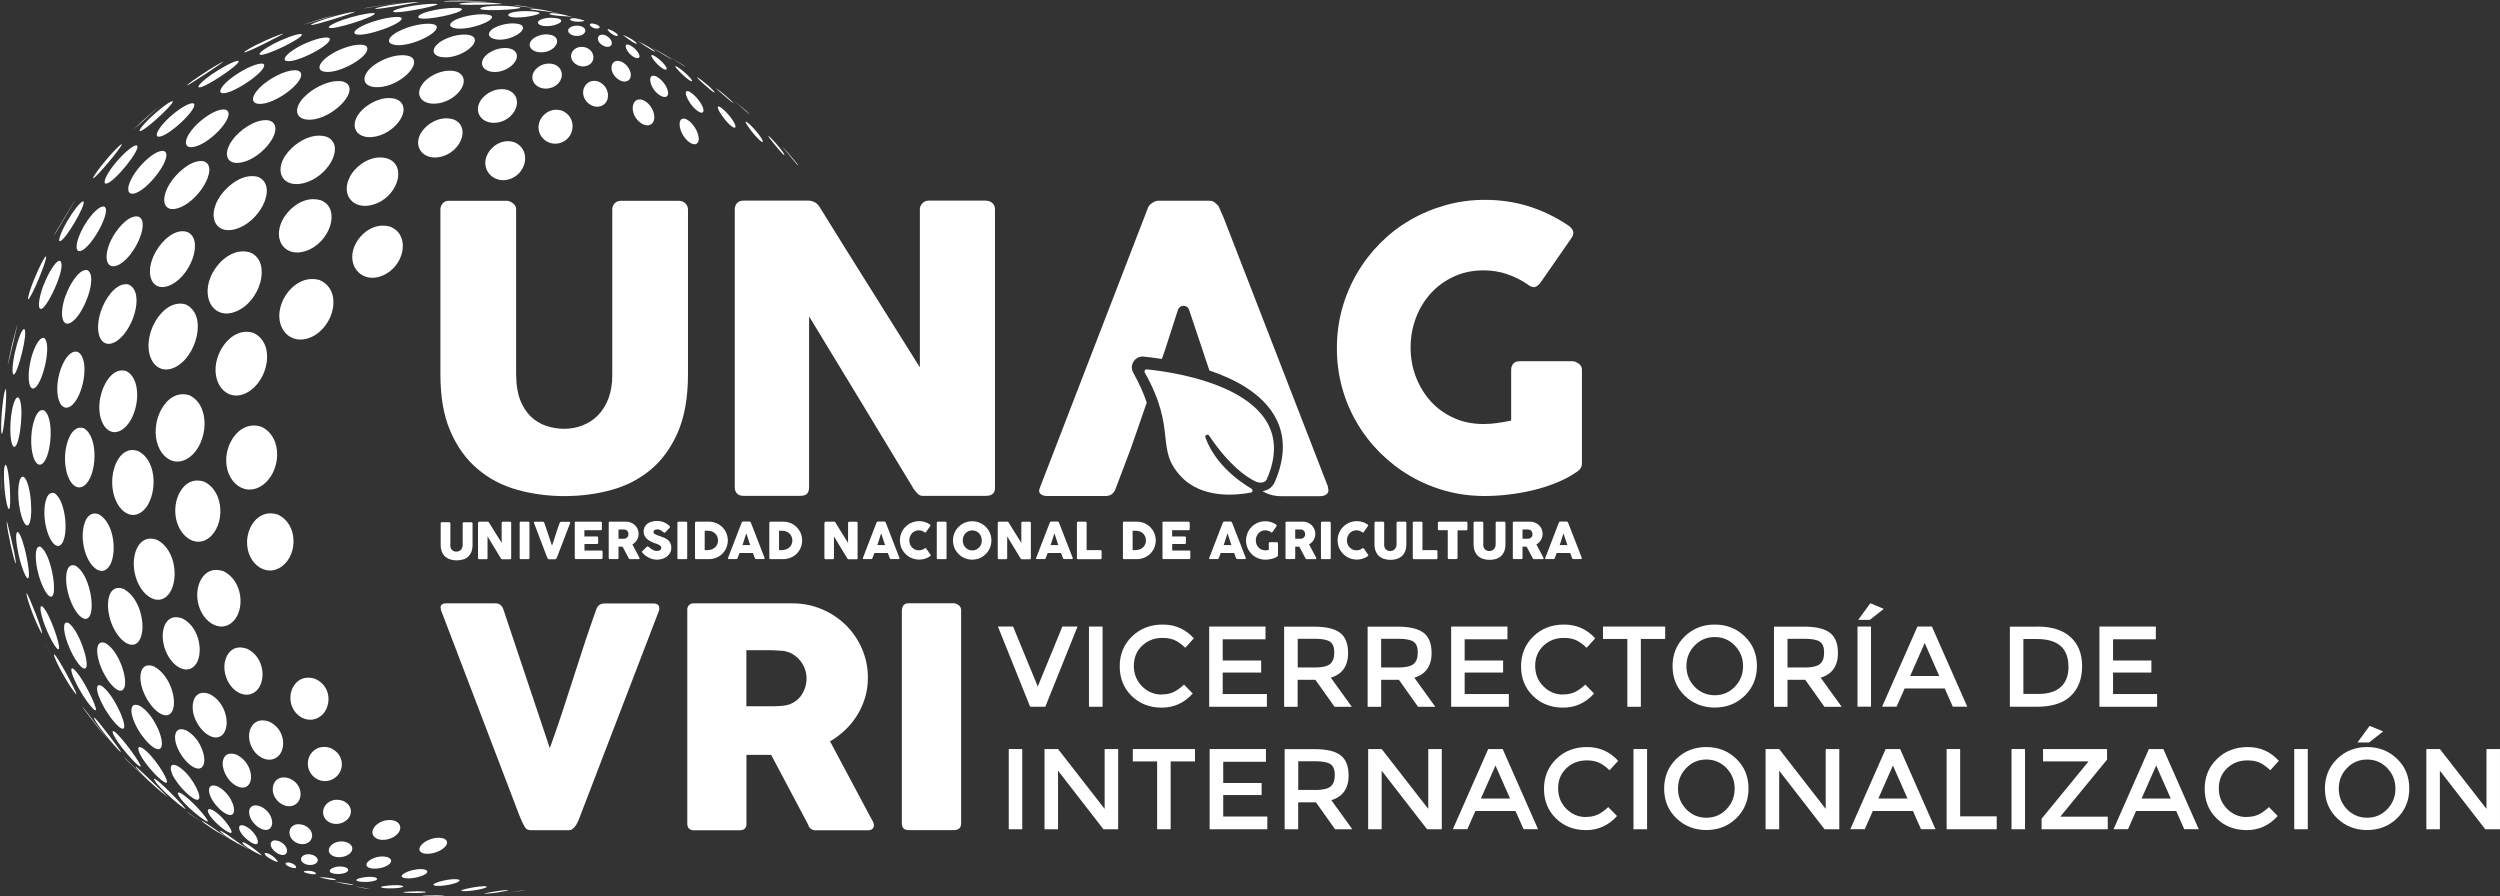 <?xml version="1.0" encoding="UTF-8"?>
<!DOCTYPE svg PUBLIC "-//W3C//DTD SVG 1.1//EN" "http://www.w3.org/Graphics/SVG/1.1/DTD/svg11.dtd">
<!-- Creator: CorelDRAW 2021 (64-Bit) -->
<svg xmlns="http://www.w3.org/2000/svg" xml:space="preserve" width="16.933mm" height="6.072mm" version="1.1" style="shape-rendering:geometricPrecision; text-rendering:geometricPrecision; image-rendering:optimizeQuality; fill-rule:evenodd; clip-rule:evenodd"
viewBox="0 0 288.6 103.49"
 xmlns:xlink="http://www.w3.org/1999/xlink"
 xmlns:xodm="http://www.corel.com/coreldraw/odm/2003">
 <rect x="0" y="0" width="288.6" height="103.49" fill="#333333" stroke="none"/>
 <defs>
  <style type="text/css">
   <![CDATA[
    .fil0 {fill:white}
    .fil1 {fill:white;fill-rule:nonzero}
   ]]>
  </style>
 </defs>
 <g id="Capa_x0020_1">
  <g id="_1895143938544">
   <path class="fil0" d="M84.61 11.53c-0.14,-0.11 -0.27,-0.22 -0.43,-0.35l0.43 0.35zm0.67 0.57c0.43,0.37 0.83,0.79 1.3,1.12 -0.07,-0.09 -0.51,-0.49 -0.87,-0.79l0 0 -1.09 -0.89c0.2,0.16 0.4,0.34 0.67,0.57l0 0zm-1.88 -1.27c-0,-0 -0,-0 -0.01,-0 0,0 0,0 0.01,0zm0.01 0.01c0.02,0.02 0.04,0.03 0.06,0.05l0 0c-0.02,-0.02 -0.04,-0.04 -0.06,-0.06l0 0c0,0 0,0.01 0.01,0.01zm0.88 0.75c-0.19,-0.16 -0.44,-0.37 -0.78,-0.67l0 0c-0.01,-0.01 -0.03,-0.02 -0.04,-0.03l0 0c0.33,0.29 0.61,0.54 0.82,0.7zm-0.34 -0.42l0.01 0c0.16,0.14 0.29,0.26 0.39,0.35l0 0c-0.1,-0.1 -0.23,-0.21 -0.4,-0.37l0 0c0,0 0,0.01 0.01,0.02zm0.7 0.69l0 0.01c-0.04,-0.01 -0.17,-0.11 -0.37,-0.27l0 0c0.23,0.19 0.35,0.28 0.4,0.29l0 0 0.01 -0.01c-0.01,-0.02 -0.06,-0.1 -0.34,-0.36l0 0c0.26,0.25 0.3,0.31 0.31,0.33l0 0zm6.62 6.24l0.76 0.92 0.11 0.04c-0.49,-0.64 -1.52,-1.83 -1.85,-2.15l0 0c-0.01,-0.01 -0.01,-0.02 -0.01,-0.02 0.01,0.03 0.01,0.03 0.99,1.2l0 0zm-0.71 -0.19l0 -0 0 -0c-0,-0.04 -0.04,-0.13 -0.21,-0.37l0 0c0.16,0.22 0.18,0.31 0.18,0.34l0 0 0 0.01c-0.11,-0.02 -0.57,-0.51 -1.2,-1.28l0 0 0 0c0.5,0.62 1.08,1.29 1.22,1.32l0 0c0,-0.01 0.01,-0.02 0.01,-0.02zm-1.24 -1.32c-0,-0 -0,-0 -0.01,-0.01 0,0 0.01,0.01 0.01,0.01zm0.01 0.01l0 -0c-0,-0 -0.01,-0.01 -0.01,-0.01l0 0c0,0 0.01,0.01 0.01,0.01zm0.61 0.4c0.18,0.23 0.31,0.4 0.41,0.53l0 0c-0.09,-0.13 -0.22,-0.31 -0.41,-0.54l0 0c0,0 0.01,0.01 0.01,0.02l0 0zm-28.78 -15.98c0.07,0.08 0.37,0.12 1.34,0.23l0 0c0.74,0.08 1.39,0.16 2.02,0.3l0 0c-0.28,-0.06 -0.61,-0.15 -0.87,-0.21l0 0c-0.24,-0.05 -0.74,-0.16 -1.32,-0.25l0 0c-0.34,-0.05 -0.72,-0.09 -0.95,-0.09l0 0c-0.11,0 -0.19,0.01 -0.22,0.03zm3.49 0.55c-0.04,-0.01 -0.09,-0.02 -0.13,-0.03l0 0c0.04,0.01 0.09,0.02 0.13,0.03zm-0.86 -0.05l-0.01 0 -0 0 -0.01 0 -0.01 0 -0.01 0c-0.24,0 -0.35,0.04 -0.31,0.1l0 0c0.08,0.1 0.6,0.18 1.53,0.24l0 0c0.55,0.03 0.76,0.04 1.07,0.1l0 0c-0.01,-0.01 -0.01,-0.01 -0.01,-0.01l0 0 -0.25 -0.07c-0.28,-0.08 -1,-0.28 -1.67,-0.34l0 0c-0.13,-0.01 -0.24,-0.02 -0.33,-0.02zm2.28 0.59c-0.24,0.02 -0.33,0.09 -0.25,0.18l0 0c0.28,0.3 1.52,0.24 1.64,0.11 -0,-0.02 -0,-0.03 -0.17,-0.08l0 0c-0.57,-0.18 -0.93,-0.22 -1.13,-0.22l0 0c-0.04,0 -0.07,0 -0.09,0l0 0zm2.05 0.67c-0.15,0.17 0.35,0.53 0.82,0.52l0 0c0.27,-0.02 0.37,-0.15 0.21,-0.29l0 0c-0.1,-0.1 -0.29,-0.18 -0.38,-0.21l0 0c-0.21,-0.06 -0.35,-0.09 -0.45,-0.09l0 0c-0.11,0 -0.17,0.03 -0.2,0.06l0 0zm2.04 0.66c0.01,0.04 0.04,0.07 0.06,0.1l0 0c0.32,0.42 1.04,0.75 1.1,0.56l0 0c0.05,-0.13 -0.36,-0.47 -0.97,-0.7l0 0c-0.06,-0.02 -0.12,-0.04 -0.17,-0.04l0 0c-0.04,0 -0.06,0.02 -0.02,0.09l0 0zm1.76 0.59c0.02,0.02 0.04,0.05 0.39,0.32l0 0c1.03,0.79 1.21,0.73 1.2,0.67l0 0c-0.03,-0.18 -0.82,-0.68 -1.5,-0.96l0 0c-0.02,-0.01 -0.05,-0.03 -0.09,-0.03l0 0 -0 0zm1.85 0.82c0.19,0.11 0.38,0.23 0.56,0.36l0 0c0.76,0.49 1.21,0.79 1.28,0.75 -0.01,-0.14 -1.11,-0.81 -1.93,-1.18l0 0c-0.01,-0.01 -0.02,-0.01 -0.04,-0.02 0.01,0.02 0.01,0.02 0.13,0.1l0 0zm2.46 1.23c1.26,0.77 1.26,0.77 1.31,0.79 -0.05,-0.12 -1.2,-0.82 -2.2,-1.32l0 0c-0.01,0 -0.01,0 -0.02,-0.01 0.29,0.2 0.61,0.35 0.92,0.54l0 0zm1.03 0.49c-0.08,-0.04 -0.15,-0.09 -0.22,-0.12l0.22 0.12zm0.66 0.39c0.43,0.26 0.84,0.55 1.28,0.78l0 0c-0.02,-0.03 -0.48,-0.34 -1.27,-0.79l0 0 -0.67 -0.38c0.21,0.12 0.43,0.25 0.66,0.39l0 0zm-18.45 -6.35l-0.01 0 -0.01 0 -0 0 -0 0 -0 0c-0.04,0 -0.06,0 -0.08,0.01 0.05,0.03 0.2,0.05 0.94,0.13l0 0c0.88,0.12 1.46,0.2 2.12,0.33l0 0c-0.57,-0.11 -1.28,-0.25 -1.82,-0.34l0 0c-0.04,-0 -0.09,-0.01 -0.13,-0.02l0 0c-0.48,-0.07 -0.83,-0.1 -1,-0.1zm3.08 0.49c-0.04,-0.01 -0.09,-0.02 -0.13,-0.03l0 0c0.04,0.01 0.09,0.02 0.13,0.03l0 0zm-4.57 -0.74l0.01 0c-0,0 -0,-0 -0.01,-0l0 0 -0.01 0zm0.17 0.02l-0.16 -0.02c0.05,0.01 0.11,0.02 0.16,0.02zm0.69 0.09c-0.23,-0.03 -0.46,-0.06 -0.69,-0.09l0 0c-0,0 -0,0 -0.01,0l0 0 0.69 0.09zm-1.14 0.19l-0.04 0 -0.02 0 -0.01 0 -0.02 0c-0.29,0 -0.58,0.01 -0.87,0.03l0 0c-0.86,0.05 -1.4,0.2 -1.28,0.35l0 0c0.23,0.25 4.46,0.1 4.62,-0.16l0 0c-0.02,-0.03 -0.04,-0.03 -0.13,-0.05l0 0c-0.42,-0.08 -1.33,-0.16 -2.26,-0.17zm2.99 0.62l-0.03 0 -0.02 0 -0.02 0c-0.39,0 -0.79,0.03 -1.14,0.08l0 0c-0.65,0.11 -0.95,0.31 -0.75,0.48l0 0c0.59,0.46 3.56,-0.07 3.55,-0.33l0 0c0,-0.05 -0.12,-0.08 -0.19,-0.11l0 0c-0.33,-0.08 -0.86,-0.12 -1.4,-0.12zm2.99 0.77l-0.01 0 -0.02 0 -0.02 0c-0.41,0 -0.83,0.06 -1.12,0.18l0 0c-0.51,0.19 -0.55,0.5 -0.1,0.68l0 0c0.88,0.34 2.56,-0.17 2.36,-0.58l0 0c-0.04,-0.1 -0.19,-0.14 -0.28,-0.18l0 0c-0.23,-0.06 -0.52,-0.09 -0.81,-0.1zm2.92 0.91l-0.01 0 -0.01 0 -0.02 0c-0.38,0.01 -0.7,0.13 -0.85,0.29l0 0c-0.39,0.4 0.17,0.93 0.95,0.9l0 0c0.75,-0.02 1.18,-0.58 0.73,-0.95l0 0c-0.1,-0.1 -0.23,-0.14 -0.31,-0.17l0 0c-0.17,-0.05 -0.33,-0.07 -0.49,-0.08zm2.42 1.45c-0.06,0.65 1.05,1.29 1.5,0.85l0 0c0.29,-0.28 0,-0.93 -0.69,-1.21l0 0c-0.12,-0.04 -0.22,-0.05 -0.32,-0.05l0 0c-0.33,0 -0.48,0.22 -0.49,0.41l0 0zm3.4 0.72l-0 0 -0 0 -0 0c-0.34,0 -0.12,0.5 -0.11,0.53l0 0c0.35,0.78 1.33,1.31 1.5,0.92l0 0c0.13,-0.32 -0.54,-1.13 -1.18,-1.4l0 0c-0.08,-0.03 -0.15,-0.04 -0.2,-0.04zm2.81 1.43c0.04,0.06 0.11,0.2 0.27,0.41l0 0c0.6,0.78 1.38,1.26 1.46,1.01l0 0c0.08,-0.3 -0.88,-1.28 -1.56,-1.6l0 0c-0.03,-0.01 -0.09,-0.03 -0.14,-0.03l0 0c-0.06,0 -0.11,0.04 -0.03,0.21l0 0zm2.74 1.06l-0 0c-0.02,0 -0.03,0.01 -0.02,0.04l0 0c0.02,0.09 0.24,0.35 0.54,0.66l0 0c0.77,0.79 1.41,1.22 1.4,1.01l0 0c-0.02,-0.27 -1.2,-1.36 -1.84,-1.68l0 0c-0.03,-0.01 -0.07,-0.03 -0.09,-0.03zm2.5 1.29l-0 0c-0.01,0 -0.01,0 -0.01,0 0.01,0.03 0.02,0.1 0.72,0.74l0 0c0.56,0.51 1.18,1.04 1.31,1.03l0 0c0.08,-0.14 -1.42,-1.44 -1.97,-1.74l0 0c-0.03,-0.02 -0.04,-0.02 -0.05,-0.02zm2.91 1.94l0 0c1.02,0.9 1.22,1.02 1.27,1.05 -0,-0.09 -0.65,-0.65 -0.72,-0.71l0 0 -0 -0.01c-0.7,-0.6 -1.15,-0.92 -1.25,-0.98l0 0c-0.01,0 -0.02,-0.02 -0.03,-0.02 0.04,0.07 0.73,0.67 0.74,0.67l0 0zm-28.76 -10.57c-0.22,0.01 -1.35,0.03 -1.61,0.17l0 0 0 0.03c0.43,0.18 4.95,-0.01 4.98,-0.02 -0.03,-0.01 -0.05,-0.02 -0.07,-0.02l0 0c-0.42,-0.07 -1.61,-0.17 -2.84,-0.17l0 0c-0.15,0 -0.31,0 -0.46,0.01l0 0zm-3.46 -0.13c0.06,0.03 0.06,0.03 2.6,0.01l0 0c0.99,0 1.14,0.01 2.5,0.06l0 0c-0.11,-0.02 -1.59,-0.15 -3.25,-0.15l0 0c-0.86,0 -1.65,0.04 -1.85,0.09zm5.12 0.06l-0.02 -0 0 0c0,0 0.01,0 0.01,0zm-3.95 -0.18l-0.01 0 -0.01 0 -0.01 0 -0.01 0 -0.01 0 -0.01 0 -0.01 0 -0.01 0 -0.01 0 -0.01 0 -0.01 0 -0.01 0 -0.01 0 -0.01 0 -0.02 0 -0.02 0 -0.02 0c-0.44,0 -0.88,0.01 -1.32,0.02l1.82 -0.02c-0.11,-0 -0.23,-0 -0.34,-0zm-2.42 0.03l-0 0.01c0.31,-0 0.62,-0.01 0.93,-0.02l0 0 -0.93 0.01zm5.75 1.59l-0.01 0 -0.01 0c-0.91,0 -2,0.21 -2.7,0.48l0 0c-0.98,0.37 -1.27,0.83 -0.66,1.06l0 0c1.28,0.49 4.67,-0.64 4.51,-1.26l0 0c-0.03,-0.12 -0.21,-0.18 -0.33,-0.21l0 0c-0.23,-0.05 -0.5,-0.07 -0.79,-0.07zm1.35 1.6c-0.76,0.45 -0.76,1.01 0.01,1.24l0 0c1.48,0.43 3.75,-0.79 3.3,-1.46l0 0c-0.09,-0.14 -0.29,-0.21 -0.4,-0.25l0 0c-0.22,-0.05 -0.47,-0.08 -0.72,-0.08l0 0c-0.8,0 -1.67,0.24 -2.18,0.55l0 0zm6.09 0.71l-0.01 0 -0.01 0c-0.74,0 -1.39,0.34 -1.68,0.64l0 0c-0.63,0.67 -0.04,1.45 1.1,1.44l0 0c1.34,-0.01 2.2,-1.11 1.64,-1.72l0 0c-0.15,-0.16 -0.34,-0.23 -0.46,-0.27l0 0c-0.2,-0.05 -0.39,-0.08 -0.58,-0.08zm4.06 1.45l-0.01 0 -0.01 0c-0.64,0 -1.04,0.41 -1.16,0.74l0 0c-0.35,0.92 0.88,1.85 1.89,1.4l0 0c0.9,-0.39 0.82,-1.6 -0.13,-2.02l0 0c-0.04,-0.01 -0.08,-0.03 -0.12,-0.05l0 0c-0.17,-0.05 -0.33,-0.07 -0.47,-0.07zm4.16 1.61l-0.01 0 -0.01 0c-0.52,0 -0.72,0.47 -0.71,0.83l0 0c0.03,1.06 1.39,1.98 2.02,1.37l0 0c0.5,-0.48 0.08,-1.7 -0.95,-2.13l0 0c-0.13,-0.04 -0.25,-0.06 -0.35,-0.06zm3.81 2.62c0.37,1.18 1.67,1.94 1.95,1.35l0 0c0.24,-0.51 -0.46,-1.78 -1.39,-2.2l0 0c-0.11,-0.04 -0.2,-0.05 -0.27,-0.05l0 0c-0.42,0 -0.41,0.5 -0.29,0.9l0 0zm4.22 0.87l-0 0 -0 0 -0 0c-0.34,0 -0.11,0.59 -0.05,0.73l0 0c0.03,0.07 0.08,0.17 0.11,0.24l0 0c0.62,1.16 1.67,1.87 1.79,1.36l0 0c0.13,-0.53 -0.88,-1.9 -1.67,-2.29l0 0c-0.07,-0.03 -0.13,-0.04 -0.18,-0.04zm3.59 2.15c0.08,0.18 0.2,0.4 0.37,0.63l0 0c0.65,0.97 1.5,1.71 1.59,1.37l0 0c0.11,-0.4 -1.1,-1.94 -1.83,-2.34l0 0c-0.03,-0.01 -0.09,-0.03 -0.13,-0.03l0 0c-0.08,0 -0.13,0.07 0,0.36l0 0zm3.16 1.5c0.06,0.16 0.28,0.5 0.58,0.89l0 0c0.67,0.88 1.36,1.53 1.38,1.29l0 0c0.03,-0.32 -1.29,-1.91 -1.88,-2.27l0 0c-0.02,-0.01 -0.06,-0.03 -0.08,-0.03l0 0c-0.03,0 -0.04,0.03 -0.01,0.12l0 0zm3.21 2.41l0.01 0c0.36,0.44 1.07,1.28 1.22,1.31 0,0 0.01,0 0.01,-0.01l0 0c0.01,-0.14 -0.51,-0.77 -0.61,-0.9l0 0 -0.01 0c-0.54,-0.66 -1.01,-1.12 -1.18,-1.26l0 0c-0.01,-0.01 -0.03,-0.01 -0.04,-0.01l0 0c-0.01,0.03 -0.02,0.08 0.61,0.87l0 0zm-39.73 -15.28c-0.99,0.26 -1.51,0.59 -1.22,0.78l0 0c0.61,0.37 5.02,-0.53 4.97,-1.01l0 0c-0.01,-0.06 -0.1,-0.09 -0.2,-0.11l0 0c-0.17,-0.03 -0.39,-0.04 -0.64,-0.04l0 0c-0.83,0 -2.01,0.14 -2.92,0.39l0 0zm0.53 -0.85l-0.01 0 -0.01 0 -0.01 0 -0.01 0 -0.01 0 -0.01 0 -0.03 0c-0.71,0 -1.97,0.13 -3.08,0.35l0 0c-0.25,0.05 -1.52,0.31 -1.57,0.55 0.22,0.32 4.65,-0.54 5.11,-0.82l0 0c0,-0.02 0,-0.03 0.01,-0.04l0 0c-0.03,-0.01 -0.07,-0.02 -0.1,-0.03l0 0c-0.08,-0.01 -0.17,-0.01 -0.29,-0.01zm-5.06 0.14c-0.55,0.1 -1.55,0.29 -1.75,0.42 0,0.01 0,0.03 0.01,0.03l0 0c0.47,0.07 4.98,-0.77 5.01,-0.78l0 0c-0.01,-0.01 -0.03,-0.02 -0.04,-0.02l0 0c-0.01,0 -0.02,0 -0.03,0l0 0c-0.4,0 -1.77,0.11 -3.2,0.36l0 0zm1.51 -0.31l0.15 -0.02c-0.05,0.01 -0.1,0.01 -0.15,0.02zm-0.93 0.11l-2.98 0.46 -0.04 0c-0.34,0.07 -0.56,0.11 -0.64,0.14 0.1,-0.01 0.1,-0.01 0.79,-0.13l0 0c0.76,-0.12 2.31,-0.4 3.81,-0.57l0 0 -0.93 0.11zm0.35 3.25c-1.09,0.58 -1.4,1.21 -0.72,1.47l0 0c1.54,0.59 5.4,-1.17 5.15,-2.03l0 0c-0.04,-0.17 -0.27,-0.24 -0.41,-0.28l0 0c-0.18,-0.03 -0.38,-0.05 -0.59,-0.05l0 0c-1.09,0 -2.53,0.41 -3.41,0.89l0 0zm4.75 1.27c-0.96,0.71 -0.88,1.49 0.19,1.68l0 0c1.87,0.33 4.35,-1.32 3.83,-2.2l0 0c-0.12,-0.19 -0.36,-0.27 -0.5,-0.32l0 0c-0.21,-0.05 -0.43,-0.07 -0.66,-0.07l0 0c-1.02,0 -2.18,0.42 -2.85,0.9l0 0zm7.58 0.64l-0.01 0 -0.01 0c-0.98,0 -1.88,0.5 -2.29,0.95l0 0c-0.82,0.91 -0.17,1.87 1.22,1.82l0 0c1.66,-0.07 3.05,-1.61 2.19,-2.43l0 0c-0.16,-0.14 -0.31,-0.2 -0.48,-0.26l0 0c-0.21,-0.05 -0.42,-0.08 -0.63,-0.08zm5.06 1.8l-0.01 0 -0.01 0c-0.85,0 -1.51,0.53 -1.75,1l0 0c-0.58,1.14 0.65,2.23 2.03,1.79l0 0c1.33,-0.41 1.67,-1.97 0.57,-2.6l0 0c-0.07,-0.04 -0.19,-0.08 -0.27,-0.11l0 0c-0.19,-0.06 -0.38,-0.08 -0.56,-0.08zm5.24 1.99l-0.01 0 -0.01 0c-0.75,0 -1.16,0.61 -1.25,1.06l0 0c-0.25,1.33 1.31,2.44 2.36,1.68l0 0c0.81,-0.59 0.62,-2.14 -0.63,-2.66l0 0c-0.17,-0.05 -0.33,-0.08 -0.47,-0.08zm5.24 2.15l-0.01 0 -0.01 0c-0.62,0 -0.82,0.63 -0.79,1.11l0 0c0.08,1.3 1.58,2.39 2.27,1.63l0 0c0.55,-0.61 0.05,-2.18 -1.09,-2.67l0 0c-0.14,-0.05 -0.26,-0.07 -0.37,-0.07zm5.07 2.21l-0.01 0 -0 0c-0.5,0 -0.52,0.66 -0.39,1.14l0 0c0.33,1.3 1.69,2.33 2.07,1.56l0 0c0.31,-0.62 -0.4,-2.17 -1.39,-2.64l0 0c-0.11,-0.04 -0.2,-0.05 -0.28,-0.06zm-33.08 -11.73l-0.01 0 -0.01 0 -0.01 0 -0.01 0c-0.96,0 -2.49,0.4 -3.51,0.82l0 0c-1.15,0.47 -1.68,0.99 -1.21,1.17l0 0c1,0.39 5.68,-1.29 5.26,-1.88l0 0c-0.03,-0.05 -0.14,-0.08 -0.21,-0.1l0 0c-0.1,-0.01 -0.2,-0.02 -0.31,-0.02zm-2.8 -0.45l-0 0 -0 0 -0 0 -0 0 -0 0c-0.68,0 -2.25,0.36 -3.47,0.78l0 0c-1.14,0.41 -1.84,0.82 -1.55,0.93l0 0c0.57,0.22 5.08,-1.2 5.25,-1.65 -0.02,-0.04 -0.03,-0.04 -0.12,-0.06l0 0 -0.09 -0zm-2.13 -0.15c-0.43,0.03 -1.91,0.37 -3.24,0.79l0 0c-0.15,0.05 -1.51,0.49 -1.78,0.71 0.01,0.01 0.01,0.03 0.01,0.03l0 0c0.44,0.05 4.75,-1.33 5.05,-1.51l0 0 0 -0.03 -0.04 0zm-6.14 1.56l0 0c0.01,0 0.02,-0.01 0.03,-0.01l0 0c0.01,-0.01 0.02,-0.01 0.03,-0.01l0 0c-0.02,0.01 -0.04,0.01 -0.06,0.02zm4.09 -1.23l0.5 -0.14c-0.17,0.04 -0.34,0.09 -0.5,0.14zm-1.42 0.38l-2.6 0.83c-0,0 -0.01,0 -0.01,0l0 0c1.36,-0.35 2.68,-0.83 4.03,-1.21l0 0 -1.42 0.38zm5.42 5.71c-1.22,1.08 -0.99,2.19 0.47,2.28l0 0c2.37,0.17 5.16,-2.3 4.33,-3.31l0 0c-0.15,-0.18 -0.35,-0.25 -0.55,-0.31l0 0c-0.22,-0.05 -0.44,-0.07 -0.67,-0.07l0 0c-1.37,0 -2.85,0.76 -3.58,1.4l0 0zm6.01 1.79c-1.06,1.27 -0.3,2.52 1.45,2.39l0 0c2.24,-0.16 4.09,-2.46 2.78,-3.48l0 0c-0.16,-0.13 -0.34,-0.18 -0.49,-0.24l0 0c-0.24,-0.06 -0.48,-0.08 -0.71,-0.08l0 0c-1.28,0 -2.49,0.75 -3.03,1.4l0 0zm9.06 0.72l-0.01 0 -0.01 0c-1.16,0 -2.12,0.76 -2.49,1.42l0 0c-0.82,1.45 0.46,2.82 2.24,2.39l0 0c1.91,-0.46 2.73,-2.72 1.28,-3.56l0 0c-0.09,-0.06 -0.24,-0.11 -0.34,-0.16l0 0c-0.23,-0.06 -0.45,-0.09 -0.67,-0.09zm4.33 3.81c-0.53,1.63 1.19,3.06 2.76,2.26l0 0c1.4,-0.71 1.53,-2.91 -0.18,-3.6l0 0c-0.22,-0.06 -0.43,-0.09 -0.63,-0.09l0 0c-1.02,0 -1.74,0.77 -1.95,1.43l0 0zm-20.67 -8.94l-0.01 0 -0.01 0 -0.01 0c-1.11,0 -2.67,0.62 -3.63,1.3l0 0c-1.14,0.79 -1.39,1.61 -0.57,1.8l0 0c1.65,0.41 5.56,-1.82 4.99,-2.84l0 0c-0.08,-0.14 -0.24,-0.19 -0.39,-0.23l0 0c-0.12,-0.02 -0.24,-0.03 -0.38,-0.03zm-7.43 0.42c-1.17,0.69 -1.64,1.35 -1.05,1.47l0 0c1.17,0.23 5.32,-1.95 4.94,-2.6l0 0c-0.04,-0.07 -0.13,-0.1 -0.21,-0.11l0 0c-0.05,-0.01 -0.11,-0.01 -0.17,-0.01l0 0c-0.89,0 -2.47,0.62 -3.51,1.24l0 0zm-2.7 -0.45c-1.05,0.56 -1.69,1.08 -1.45,1.18l0 0c0.57,0.25 5.12,-1.96 4.82,-2.35l0 0c-0.02,-0.03 -0.06,-0.04 -0.09,-0.04l0 0c-0.6,0 -2.18,0.62 -3.28,1.2l0 0zm-1.65 -0.06c-0.56,0.27 -1.53,0.79 -1.64,0.97l0 0c0.29,0.12 4.5,-2.09 4.52,-2.13 -0.02,-0.01 -0.03,-0.01 -0.03,-0.01l0 0c-0.37,0.06 -1.73,0.62 -2.85,1.18l0 0zm5.32 6.11c-1.37,1.41 -1.01,2.71 0.71,2.64l0 0c2.46,-0.11 5.46,-3.06 4.23,-4.16l0 0c-0.15,-0.13 -0.34,-0.19 -0.48,-0.25l0 0c-0.18,-0.04 -0.36,-0.05 -0.55,-0.05l0 0c-1.47,0 -3.12,1 -3.9,1.82l0 0zm9.8 0.14l-0.01 0 -0.01 0c-1.44,0 -2.83,0.95 -3.44,1.75l0 0c-1.15,1.49 -0.35,2.93 1.52,2.75l0 0c2.47,-0.25 4.55,-3 3.14,-4.15l0 0c-0.18,-0.14 -0.37,-0.21 -0.54,-0.27l0 0c-0.22,-0.05 -0.44,-0.07 -0.67,-0.08zm3.65 4.05c-0.96,1.69 0.4,3.23 2.39,2.71l0 0c2.2,-0.57 3.25,-3.22 1.67,-4.16l0 0c-0.11,-0.06 -0.27,-0.12 -0.39,-0.17l0 0c-0.25,-0.06 -0.5,-0.09 -0.73,-0.09l0 0c-1.34,0 -2.48,0.92 -2.93,1.71l0 0zm7.6 2.63c-0.72,1.86 1.15,3.45 3,2.54l0 0c1.71,-0.84 2.07,-3.37 0.15,-4.14l0 0c-0.24,-0.07 -0.48,-0.1 -0.7,-0.1l0 0c-1.22,-0 -2.13,0.91 -2.44,1.69l0 0zm-22.12 -9.89l-0 0 -0.01 0 -0.01 0 -0 0c-1.21,0 -2.88,0.97 -3.75,1.72l0 0c-1.24,1.08 -1.45,2.06 -0.45,2.16l0 0c1.87,0.18 5.64,-2.71 4.81,-3.68l0 0c-0.09,-0.1 -0.22,-0.14 -0.33,-0.18l0 0c-0.09,-0.01 -0.17,-0.02 -0.27,-0.02zm-7.33 0.88c-1.14,0.87 -1.62,1.67 -1.08,1.76l0 0c1.11,0.22 5.17,-2.55 4.83,-3.29l0 0c-0.04,-0.08 -0.13,-0.1 -0.19,-0.12l0 0c-0.02,-0 -0.05,-0 -0.07,-0l0 0c-0.83,0 -2.43,0.84 -3.49,1.65l0 0zm-2.34 -0.37c-1.08,0.76 -1.72,1.43 -1.4,1.47l0 0c0.66,0.07 4.74,-2.64 4.55,-3.03l0 0c-0.01,-0.03 -0.05,-0.03 -0.08,-0.04 -0.52,0.04 -2.01,0.86 -3.07,1.6l0 0zm-1.19 0.04c-0.68,0.45 -1.47,1.01 -1.62,1.19 0,0.01 0.01,0.02 0.01,0.02 0.37,-0.13 4,-2.55 4.19,-2.74l0 0c-0,0 -0.01,-0.01 -0.02,-0.01l0 0c-0.26,0.09 -1.44,0.79 -2.57,1.55l0 0zm9.76 9.26c-1.33,1.98 -0.25,3.75 1.99,3.25l0 0c2.83,-0.63 4.83,-4.11 3.02,-5.25l0 0c-0.12,-0.07 -0.3,-0.14 -0.43,-0.18l0 0c-0.23,-0.05 -0.46,-0.08 -0.69,-0.08l0 0c-1.64,0 -3.21,1.25 -3.89,2.27l0 0zm7.45 2.46c-1.14,2.1 0.37,3.93 2.68,3.24l0 0c2.56,-0.74 3.86,-4.01 2.03,-5.14l0 0c-0.12,-0.07 -0.31,-0.15 -0.45,-0.2l0 0c-0.26,-0.07 -0.52,-0.1 -0.78,-0.1l0 0c-1.59,0 -2.95,1.19 -3.49,2.19l0 0zm-13.46 -4.37c-1.23,1.55 -0.93,2.93 0.62,2.79l0 0c2.34,-0.21 5.11,-3.47 3.95,-4.64l0 0c-0.14,-0.14 -0.31,-0.19 -0.45,-0.25l0 0c-0.13,-0.03 -0.27,-0.04 -0.41,-0.04l0 0c-1.39,0 -2.96,1.19 -3.72,2.14l0 0zm-1.14 -3.37l-0 0 -0 0 -0 0 -0 0 -0 0 -0 0c-1.07,0 -2.6,1.16 -3.39,2.03l0 0c-1.16,1.29 -1.29,2.39 -0.27,2.32l0 0c1.83,-0.12 5.02,-3.45 4.06,-4.24l0 0c-0.05,-0.04 -0.15,-0.07 -0.22,-0.1l0 0c-0.05,-0.01 -0.11,-0.01 -0.16,-0.01zm-3.55 -0.72l-0.01 0 -0.01 0c-0.67,0 -2.06,1 -3,1.93l0 0c-1.06,1.07 -1.46,1.95 -0.88,1.93l0 0c1.11,-0.03 4.5,-3.23 4.03,-3.8l0 0c-0.03,-0.03 -0.09,-0.05 -0.12,-0.06l0 0 -0.01 -0zm-4.85 1.62c-0.52,0.49 -1.39,1.38 -1.29,1.59l0 0c0.27,0.09 1.57,-1.04 1.96,-1.39l0 0c0.93,-0.83 1.91,-1.84 1.87,-2.02l0 0c0,-0.01 -0,-0.02 -0.01,-0.02l0 0c-0.01,0 -0.03,-0.01 -0.04,-0.02l0 0c-0.39,0.07 -1.59,1.01 -2.49,1.86l0 0zm1.39 -1.64l0 -0c-0.1,0.09 -0.2,0.18 -0.3,0.26l0.3 -0.26zm-2.38 2.08l-1.04 1 -0.01 0 -0 0.01c1.07,-0.91 2.08,-1.89 3.13,-2.83l0 0 -2.08 1.82zm12.7 6.35l-0.01 0 -0.01 0c-1.63,0 -3.21,1.46 -3.89,2.63l0 0c-1.27,2.22 -0.24,4.1 1.94,3.5l0 0c2.8,-0.77 4.76,-4.65 2.95,-5.87l0 0c-0.11,-0.08 -0.29,-0.15 -0.42,-0.2l0 0c-0.19,-0.04 -0.38,-0.06 -0.56,-0.06zm7.08 2.66l-0.01 0 -0.01 0c-1.65,0 -3.06,1.36 -3.61,2.49l0 0c-1.12,2.31 0.4,4.27 2.72,3.5l0 0c2.81,-0.94 4.05,-4.78 1.89,-5.8l0 0c-0.07,-0.04 -0.17,-0.07 -0.25,-0.09l0 0c-0.24,-0.06 -0.48,-0.09 -0.72,-0.09zm4.71 5.45c-0.95,2.36 0.96,4.35 3.25,3.38l0 0c2.53,-1.07 3.2,-4.56 1.07,-5.56l0 0c-0.07,-0.05 -0.17,-0.07 -0.25,-0.11l0 0c-0.27,-0.07 -0.53,-0.1 -0.78,-0.1l0 0c-1.6,0 -2.85,1.3 -3.29,2.39l0 0zm-17.69 -9.85l-0.01 0 -0.01 0 -0.01 0c-1.3,0 -2.81,1.41 -3.52,2.5l0 0c-1.21,1.87 -0.83,3.4 0.75,2.98l0 0c2.43,-0.64 4.81,-4.62 3.24,-5.39l0 0c-0.05,-0.02 -0.12,-0.05 -0.16,-0.06l0 0c-0.1,-0.02 -0.19,-0.03 -0.29,-0.03zm-4.44 -1.17l-0 0 -0 0 -0 0c-0.95,0 -2.36,1.37 -3.09,2.38l0 0c-1.05,1.45 -1.19,2.67 -0.31,2.56l0 0c1.55,-0.2 4.48,-4.04 3.7,-4.83l0 0c-0.04,-0.04 -0.13,-0.08 -0.19,-0.1l0 0c-0.03,-0 -0.07,-0.01 -0.1,-0.01zm-5.64 1.63c-0.94,1.2 -1.34,2.19 -0.88,2.15l0 0c0.9,-0.08 4.08,-4.02 3.55,-4.39l0 0c-0.02,-0.02 -0.04,-0.02 -0.06,-0.03l0 0c-0.52,0.01 -1.76,1.19 -2.61,2.27l0 0zm-1.17 -0.25c-0.59,0.72 -1.23,1.59 -1.23,1.78 0,0.01 0.01,0.01 0.02,0.01 0.38,-0.12 3.32,-3.62 3.3,-3.94l0 0c-0.01,-0.01 -0.02,-0.01 -0.02,-0.01l0 0c-0.26,0.1 -1.28,1.19 -2.07,2.16l0 0zm16.1 10.22l-0.01 0 -0.01 0c-1.75,0 -3.21,1.64 -3.75,2.98l0 0c-1.07,2.67 0.55,4.91 2.89,3.98l0 0c2.9,-1.14 4.12,-5.64 1.83,-6.77l0 0c-0.07,-0.03 -0.18,-0.07 -0.25,-0.1l0 0c-0.24,-0.06 -0.47,-0.09 -0.69,-0.09zm4.43 6.02c-1,2.77 1.03,5.01 3.49,3.85l0 0c2.63,-1.24 3.6,-5.43 0.87,-6.57l0 0c-0.28,-0.08 -0.56,-0.11 -0.82,-0.11l0 0c-1.74,0 -3.08,1.54 -3.54,2.83l0 0zm-11.37 -8.35l-0.01 0 -0.01 0 -0.01 0c-1.44,0 -2.8,1.58 -3.36,2.83l0 0c-1.03,2.28 -0.13,4.14 1.69,3.49l0 0c2.51,-0.9 4.12,-5.23 2.29,-6.18l0 0c-0.06,-0.03 -0.14,-0.05 -0.2,-0.08l0 0c-0.14,-0.03 -0.27,-0.05 -0.41,-0.05zm-8.28 0.97c-0.95,1.93 -0.62,3.46 0.64,3l0 0c1.9,-0.7 3.84,-4.89 2.59,-5.6l0 0c-0.04,-0.02 -0.09,-0.04 -0.13,-0.06l0 0c-0.07,-0.01 -0.13,-0.02 -0.2,-0.02l0 0c-1.08,-0 -2.32,1.52 -2.9,2.68l0 0zm-3.32 -1.27c-0.8,1.5 -0.93,2.74 -0.26,2.59l0 0c1.23,-0.27 3.59,-4.55 2.81,-5.1l0 0c-0.02,-0.01 -0.05,-0.03 -0.08,-0.04l0 0c-0.02,-0 -0.04,-0 -0.06,-0l0 0c-0.72,0 -1.84,1.47 -2.41,2.55l0 0zm-1.84 -0.73c-0.71,1.24 -1.05,2.25 -0.75,2.18l0 0c0.61,-0.12 3.02,-4.22 2.69,-4.57l0 0c-0.01,-0 -0.03,-0.01 -0.03,-0.02l0 0c-0.35,0.03 -1.26,1.27 -1.91,2.41l0 0zm0.8 -2.28l-2.09 3.47 -0.08 0.15c-0.01,0.01 -0.01,0.01 -0.01,0.01l0 0c-0.04,0.08 -0.09,0.16 -0.12,0.23 0.14,-0.15 2.45,-4.06 2.45,-4.08l0 0c-0.05,0.07 -0.1,0.14 -0.15,0.21l0 0zm50.43 79.63l1.21 -0.16c0.17,-0.03 0.35,-0.06 0.52,-0.09l0 0c-0,-0.01 -0.01,-0.01 -0.01,-0.01l0 0c-0.57,0.07 -1.15,0.17 -1.72,0.26zm-1.52 0.2c0.44,-0.05 0.67,-0.08 1.2,-0.15l0 0c0.11,-0.02 0.21,-0.03 0.32,-0.05l0 0 -1.52 0.2zm-0.48 -0.26l-0.01 0 -0 0c-0.82,0.14 -0.97,0.18 -1.01,0.21 0.02,0.02 0.17,0.01 0.4,-0l0 0c-0.2,0.01 -0.33,0.01 -0.36,0l0 0c0.02,-0.02 0.04,-0.05 0.99,-0.21l0 0 -0.01 0zm0.7 0.06l-0 0c-0.49,0.07 -1,0.12 -1.33,0.15l0 0c0.3,-0.02 0.78,-0.07 1.34,-0.15l0 0 -0.01 0zm-4.38 0.47c-0.46,0 -0.91,0 -1.37,0.01l1.38 -0.01 -0.02 0zm-2.92 -0.07l0 0 0 0 0 0 0 0 0 0 -0.16 -0 0 0 0.14 0zm0.01 0l0 0 0 0 0 0zm-0.64 -0.07l-0.01 0 -0 0 -0.13 0c-0.69,0 -0.79,0 -0.85,0.01 0,0 0.02,0.01 0.04,0.01l0 0c0.04,-0.01 0.11,-0.01 0.95,-0.02l0 0 -0.01 0zm-0.94 0.02c0.05,0.01 0.6,0.04 1.42,0.05l0 0c-0.69,-0.01 -1.25,-0.04 -1.41,-0.06l0 0c-0,0 -0.01,0 -0.01,0zm-31.35 -65.06c-0.89,2.85 0.64,5.12 2.76,4.12l0 0c2.57,-1.21 3.85,-6.14 1.24,-7.29l0 0c-0.2,-0.05 -0.4,-0.08 -0.6,-0.08l0 0c-1.64,0 -2.95,1.79 -3.4,3.25l0 0zm7.68 3.05c-0.85,2.89 1.13,5.2 3.42,3.98l0 0c2.52,-1.34 3.36,-5.76 0.7,-6.92l0 0c-0.26,-0.07 -0.5,-0.11 -0.74,-0.11l0 0c-1.7,0 -2.97,1.68 -3.37,3.05l0 0zm-10.53 -8.54l-0.01 0 -0.01 0 -0.01 0c-1.26,0 -2.42,1.74 -2.87,3.11l0 0c-0.83,2.47 -0.02,4.36 1.54,3.61l0 0c2.08,-1 3.64,-5.77 1.66,-6.68l0 0c-0.1,-0.03 -0.21,-0.04 -0.31,-0.04zm-6.98 1.31c-0.74,2.06 -0.44,3.68 0.57,3.15l0 0c1.49,-0.78 3.25,-5.42 1.93,-6.09l0 0c-0.04,-0.01 -0.09,-0.01 -0.13,-0.01l0 0c-0.89,0 -1.91,1.69 -2.36,2.96l0 0zm-2.54 -1.22c-0.61,1.62 -0.72,2.93 -0.23,2.75l0 0c0.76,-0.27 2.96,-5.03 2.12,-5.54l0 0c-0.01,-0 -0.02,-0 -0.03,-0l0 0c-0.54,0 -1.4,1.62 -1.85,2.79l0 0zm-1.08 -0.68c-0.42,1.03 -0.8,2.2 -0.7,2.34l0 0c0.33,-0.03 2.28,-4.73 2.06,-4.97 -0.19,0.04 -0.86,1.39 -1.35,2.63l0 0zm17.18 13.29l-0.01 0 -0.01 0c-1.66,0 -2.76,1.8 -3.04,3.28l0 0c-0.62,3.19 1.66,5.58 3.81,3.99l0 0c2.15,-1.6 2.48,-6 -0.04,-7.16l0 0c-0.24,-0.07 -0.48,-0.11 -0.71,-0.11zm5.08 6.67c-0.62,3.02 1.77,5.35 4,3.89l0 0c2.23,-1.46 2.55,-5.63 -0.08,-6.82l0 0c-0.29,-0.09 -0.56,-0.13 -0.82,-0.13l0 0c-1.69,0 -2.81,1.66 -3.09,3.05l0 0zm-14.64 -6.28c-0.53,2.78 0.97,4.86 2.63,3.63l0 0c1.84,-1.35 2.36,-5.72 0.35,-6.7l0 0c-0.16,-0.04 -0.31,-0.07 -0.45,-0.07l0 0c-1.32,0 -2.26,1.75 -2.52,3.14l0 0zm-2.83 -5.31l-0 0 -0 0 -0 0c-0.97,0 -1.75,1.7 -2,3.01l0 0c-0.44,2.28 0.29,4.01 1.39,3.31l0 0c1.47,-0.93 2.34,-5.48 0.84,-6.29l0 0c-0.07,-0.02 -0.15,-0.03 -0.22,-0.03zm-3.73 -1.59l-0 0 -0 0 -0 0c-0.59,0 -1.24,1.44 -1.53,2.87l0 0c-0.39,1.9 -0.09,3.38 0.57,2.89l0 0c0.97,-0.73 1.95,-5.15 1.03,-5.75l0 0c-0.02,-0.01 -0.05,-0.01 -0.07,-0.01zm-2.22 -1.02l-0 0 -0 0c-0.29,0 -0.78,1.39 -1.07,2.7l0 0c-0.33,1.5 -0.37,2.71 -0.08,2.54l0 0c0.42,-0.25 1.63,-4.8 1.16,-5.24l0 0 -0.01 -0zm-0.86 -0.26l-0.5 1.9 -0.51 2.34c-0.01,0.07 -0.02,0.12 -0.03,0.19 0.09,-0.2 1.12,-4.65 1.12,-4.67l0 0c-0.02,0.04 -0.02,0.05 -0.08,0.24l0 0zm13.39 14.23l-0.01 0 -0.01 0c-1.42,0 -2.21,1.75 -2.33,3.19l0 0c-0.26,3.08 1.84,5.34 3.55,3.82l0 0c1.59,-1.4 1.83,-5.71 -0.6,-6.9l0 0c-0.21,-0.07 -0.42,-0.1 -0.61,-0.11zm4.94 6.45c-0.33,2.85 1.95,5.09 3.81,3.73l0 0c1.9,-1.38 1.91,-5.39 -0.52,-6.53l0 0c-0.27,-0.09 -0.52,-0.13 -0.76,-0.13l0 0c-1.51,0 -2.38,1.59 -2.53,2.92l0 0zm8.31 3.53c-0.45,2.86 2.04,4.96 4.04,3.4l0 0c1.78,-1.38 1.79,-4.87 -0.57,-5.94l0 0c-0.29,-0.09 -0.57,-0.13 -0.82,-0.13l0 0c-1.52,0 -2.45,1.45 -2.64,2.67l0 0zm-21.05 -9.48c-0.18,2.56 1.04,4.5 2.23,3.59l0 0c1.46,-1.11 1.66,-5.66 -0.09,-6.61l0 0c-0.13,-0.04 -0.25,-0.06 -0.36,-0.06l0 0c-1.08,0 -1.69,1.71 -1.78,3.08l0 0zm-3.9 -2.15c-0.14,2.22 0.55,3.88 1.32,3.19l0 0c1.03,-0.94 1.33,-5.38 0.13,-6.12l0 0c-0.06,-0.02 -0.11,-0.03 -0.17,-0.03l0 0c-0.75,0 -1.2,1.68 -1.28,2.96l0 0zm-2.4 -1.61c-0.12,1.75 0.14,3.16 0.53,2.86l0 0c0.61,-0.46 1.08,-5.08 0.36,-5.67l0 0c-0.02,-0.01 -0.04,-0.01 -0.05,-0.01l0 0c-0.4,0 -0.75,1.43 -0.84,2.82l0 0zm-1.01 -1.09c-0.07,0.87 -0.13,2.24 -0.01,2.48 0.01,-0.01 0.03,-0.01 0.04,-0.02l0 0c0.25,-0.49 0.61,-4.81 0.43,-5.14l0 0c-0.21,0.08 -0.41,2.01 -0.46,2.67l0 0zm15.23 17.51c0.04,3.01 2.49,5.22 3.97,3.56l0 0c1.23,-1.38 1.04,-5.18 -1.31,-6.36l0 0c-0.26,-0.09 -0.5,-0.13 -0.72,-0.13l0 0c-1.36,0 -1.96,1.59 -1.94,2.93l0 0zm9.54 0.68l-0.01 0c-1.42,0 -2.14,1.43 -2.2,2.66l0 0c-0.14,2.78 2.34,4.87 4.03,3.39l0 0c1.55,-1.36 1.26,-4.83 -1.03,-5.91l0 0c-0.28,-0.09 -0.55,-0.14 -0.79,-0.14zm-15.43 -3.64c0.14,2.71 1.9,4.66 2.98,3.33l0 0c1.02,-1.26 0.77,-5.07 -1.13,-6.11l0 0c-0.17,-0.06 -0.32,-0.09 -0.46,-0.09l0 0c-1.06,0 -1.46,1.58 -1.39,2.86l0 0zm-3.5 -5.25l-0 0 -0 0 -0 0c-0.77,0 -1,1.55 -0.91,2.78l0 0c0.17,2.23 1.24,3.96 1.95,3.14l0 0c0.88,-1.02 0.51,-5.06 -0.8,-5.88l0 0c-0.08,-0.03 -0.16,-0.05 -0.23,-0.05zm-3.91 0.8c0.15,1.82 0.74,3.3 1.15,2.89l0 0c0.59,-0.61 0.32,-4.87 -0.55,-5.54l0 0c-0.03,-0.01 -0.07,-0.02 -0.1,-0.02l0 0c-0.45,0 -0.61,1.33 -0.5,2.67l0 0zm-1.64 -1.49c0.11,1.42 0.39,2.66 0.56,2.55l0 0c0.26,-0.16 0.07,-4.55 -0.39,-5.1l0 0c-0.01,-0 -0.02,-0.01 -0.02,-0.01 -0.21,0 -0.25,1.29 -0.14,2.55l0 0zm-0.22 1.17l0 0 0 0 0 -0 -0.01 -0.1 0.01 0.1zm-0.22 -3.12l-0.08 -1.47c0.03,0.53 0.05,1.02 0.08,1.47zm0.09 1.68l0.13 1.35c-0.03,-0.32 -0.12,-1.38 -0.21,-3.03l0 0 0.09 1.68zm13.56 11.93l-0.01 0 -0.01 0c-1.09,0 -1.37,1.5 -1.17,2.75l0 0c0.39,2.64 2.43,4.67 3.46,3.45l0 0c0.99,-1.18 0.41,-4.94 -1.7,-6.08l0 0c-0.21,-0.08 -0.4,-0.12 -0.57,-0.12zm6.62 3.38l-0.01 0c-1.18,0 -1.62,1.32 -1.53,2.45l0 0c0.2,2.59 2.44,4.5 3.7,3.13l0 0c1.04,-1.14 0.69,-4.38 -1.46,-5.45l0 0c-0.26,-0.09 -0.49,-0.13 -0.7,-0.13zm7.4 3.49l-0.01 0c-1.22,0 -1.79,1.17 -1.82,2.17l0 0c-0.04,2.46 2.34,4.21 3.76,2.77l0 0c1.07,-1.1 0.9,-3.83 -1.17,-4.8l0 0c-0.28,-0.09 -0.53,-0.13 -0.76,-0.14zm7.86 3.49l-0.01 0c-1.21,0 -1.9,1.03 -2.03,1.92l0 0c-0.31,2.19 1.93,3.76 3.52,2.48l0 0c1.19,-0.96 1.29,-3.39 -0.7,-4.27l0 0c-0.28,-0.09 -0.54,-0.13 -0.77,-0.13zm-27.17 -12.98l-0.01 0 -0.01 0c-0.81,0 -0.89,1.51 -0.65,2.73l0 0c0.46,2.37 1.92,4.18 2.57,3.19l0 0c0.68,-1.04 0,-4.89 -1.58,-5.85l0 0c-0.12,-0.05 -0.23,-0.07 -0.33,-0.07zm-3.87 -2.15l-0 0 -0 0 -0 0c-0.5,0 -0.52,1.31 -0.24,2.67l0 0c0.43,1.97 1.37,3.57 1.77,3l0 0c0.49,-0.71 -0.22,-4.8 -1.37,-5.63l0 0c-0.06,-0.03 -0.11,-0.04 -0.16,-0.04zm-2.41 0.9c0.35,1.58 0.92,2.97 1.13,2.74l0 0c0.32,-0.36 -0.51,-4.66 -1.18,-5.31l0 0c-0.02,-0.01 -0.04,-0.02 -0.06,-0.02l0 0c-0.28,0 -0.18,1.28 0.11,2.58l0 0zm-0.97 -1.34c0.24,1.09 0.52,2.18 0.64,2.41 0.17,-0.2 -0.99,-4.84 -1.01,-4.87l0 0c-0.12,0.16 0.37,2.44 0.38,2.46l0 0zm15.16 16.51c0.57,2.24 2.7,4.33 3.52,2.98l0 0c0.67,-1.11 -0.12,-4.17 -2.07,-5.21l0 0c-0.22,-0.09 -0.42,-0.13 -0.59,-0.13l0 0c-0.91,0 -1.17,1.1 -0.86,2.36l0 0zm5.93 2.88c0.3,2.08 2.51,4.01 3.56,2.61l0 0c0.77,-1.04 0.26,-3.61 -1.63,-4.54l0 0c-0.26,-0.1 -0.5,-0.14 -0.7,-0.14l0 0c-1.04,0 -1.36,1.11 -1.22,2.07l0 0zm8.06 1.11l-0.01 0c-1.07,0 -1.56,0.96 -1.56,1.79l0 0c-0,2.03 2.1,3.5 3.36,2.35l0 0c0.96,-0.89 0.8,-3.16 -1.07,-4.01l0 0c-0.27,-0.09 -0.51,-0.13 -0.73,-0.13zm7.1 3.07l-0.01 0 -0.01 0c-1.07,0 -1.7,0.82 -1.83,1.54l0 0c-0.32,1.76 1.58,3.05 3.04,2.06l0 0c1.23,-0.83 1.18,-2.77 -0.48,-3.49l0 0c-0.26,-0.08 -0.49,-0.12 -0.71,-0.12zm-25.59 -12.07l-0.01 0 -0.01 0c-0.7,0 -0.74,1.13 -0.33,2.38l0 0c0.67,2.06 2.37,3.99 2.86,2.87l0 0c0.44,-1.03 -0.58,-4.23 -2.15,-5.16l0 0c-0.14,-0.06 -0.26,-0.09 -0.37,-0.09zm-4.13 -2.29l-0 0 -0 0c-0.48,0 -0.35,1.15 0.1,2.38l0 0c0.7,1.92 1.89,3.45 2.16,2.77l0 0c0.3,-0.76 -0.87,-4.28 -2.05,-5.1l0 0c-0.07,-0.03 -0.14,-0.05 -0.2,-0.05zm-2.81 -0.51c0.09,0.3 0.2,0.62 0.33,0.96l0 0c0.6,1.55 1.44,2.93 1.59,2.59l0 0c0.18,-0.44 -1.1,-4.2 -1.92,-4.9l0 0c-0.04,-0.02 -0.07,-0.03 -0.1,-0.03l0 0c-0.3,0 0.05,1.22 0.1,1.37l0 0zm-1.15 -0.59c0.39,1 0.94,2.22 1.11,2.36l0 0c0.14,-0.19 -1.48,-4.26 -1.74,-4.61l0 0c-0.01,-0.01 -0.02,-0.01 -0.03,-0.03 -0.12,0.15 0.44,1.69 0.66,2.27l0 0zm11.72 12.49c0.03,0.07 0.07,0.18 0.11,0.25l0 0c0.84,1.86 2.69,3.68 3.06,2.72l0 0c0.36,-0.9 -0.91,-3.85 -2.52,-4.76l0 0c-0.18,-0.07 -0.32,-0.11 -0.45,-0.11l0 0c-0.63,0 -0.61,0.88 -0.2,1.9l0 0zm5.49 0.92l-0.01 0 -0.01 0c-0.74,0 -0.89,0.86 -0.56,1.84l0 0c0.63,1.85 2.6,3.52 3.12,2.28l0 0c0.38,-0.91 -0.4,-3.16 -2.02,-4l0 0c-0.2,-0.08 -0.38,-0.12 -0.53,-0.12zm4.8 4.37c0.33,1.81 2.31,3.08 3.03,1.94l0 0c0.51,-0.81 0.05,-2.64 -1.48,-3.37l0 0c-0.24,-0.09 -0.45,-0.12 -0.63,-0.12l0 0c-0.83,0 -1.06,0.82 -0.93,1.55l0 0zm5.73 2.48c-0.04,1.53 1.78,2.64 2.79,1.7l0 0c0.71,-0.67 0.61,-2.23 -0.86,-2.87l0 0c-0.24,-0.08 -0.46,-0.12 -0.65,-0.12l0 0c-0.85,0 -1.26,0.68 -1.27,1.29l0 0zm7.44 1.29l-0.01 0 -0.01 0c-0.84,0 -1.4,0.56 -1.55,1.07l0 0c-0.36,1.24 1.07,2.17 2.33,1.51l0 0c1.07,-0.55 1.18,-1.93 -0.13,-2.47l0 0c-0.22,-0.07 -0.43,-0.1 -0.62,-0.1zm6.02 2.35l-0.01 0 -0.01 0c-0.81,0 -1.48,0.46 -1.75,0.87l0 0c-0.55,0.86 0.25,1.61 1.48,1.37l0 0c1.31,-0.25 2.01,-1.38 1.23,-1.98l0 0c-0.13,-0.1 -0.26,-0.15 -0.37,-0.19l0 0c-0.19,-0.06 -0.39,-0.08 -0.57,-0.08zm3.81 2.76c-0.59,0.57 -0.38,1.08 0.47,1.13l0 0c1.34,0.06 2.82,-0.97 2.27,-1.58l0 0c-0.1,-0.12 -0.23,-0.17 -0.37,-0.21l0 0c-0.16,-0.04 -0.33,-0.06 -0.49,-0.06l0 0c-0.77,0 -1.52,0.38 -1.88,0.72l0 0zm-37.35 -17.09c0.06,0.2 0.2,0.53 0.42,0.97l0 0c0.83,1.6 2.29,3.3 2.5,2.69l0 0c0.24,-0.68 -1.32,-4 -2.61,-4.83l0 0c-0.11,-0.05 -0.19,-0.07 -0.26,-0.07l0 0c-0.49,0 -0.11,1.1 -0.06,1.25l0 0zm-3.1 -2.64c0.12,0.42 0.39,1.01 0.75,1.68l0 0c0.8,1.46 1.89,2.86 2.02,2.58l0 0c0.15,-0.35 -1.64,-4.02 -2.61,-4.76l0 0c-0.05,-0.03 -0.1,-0.05 -0.13,-0.05l0 0c-0.12,0 -0.13,0.18 -0.03,0.55l0 0zm-1.08 0.04c0.61,1.11 1.35,2.23 1.57,2.4 0.01,0 0.02,-0.02 0.03,-0.02 -0.05,-0.39 -2.03,-4.06 -2.51,-4.56l0 0c-0.02,-0.01 -0.04,-0.02 -0.07,-0.02l0 0c-0.09,0.14 0.44,1.24 0.98,2.2l0 0zm-2.01 -3.38c0.42,0.79 0.93,1.76 1.43,2.67l0 0c-0.49,-0.9 -0.96,-1.82 -1.45,-2.72l0 0 0.02 0.05zm2.3 4.2c-0.28,-0.46 -0.57,-0.99 -0.87,-1.53l0 0c0.28,0.52 0.57,1.03 0.87,1.53zm12.31 10.65c0.05,0.16 0.17,0.43 0.4,0.77l0 0c0.89,1.4 2.61,2.87 2.78,2.17l0 0c0.16,-0.62 -1.09,-2.96 -2.55,-3.75l0 0c-0.18,-0.07 -0.32,-0.11 -0.42,-0.11l0 0c-0.53,0 -0.25,0.8 -0.2,0.91l0 0zm4.83 1.46l-0.01 0 -0.01 0c-0.58,0 -0.64,0.63 -0.29,1.37l0 0c0.63,1.33 2.31,2.62 2.63,1.78l0 0c0.26,-0.67 -0.5,-2.37 -1.86,-3.04l0 0c-0.19,-0.07 -0.34,-0.11 -0.48,-0.11zm4.14 3.4c0.29,1.21 1.96,2.33 2.51,1.39l0 0c0.33,-0.58 -0.01,-1.81 -1.25,-2.38l0 0c-0.21,-0.07 -0.39,-0.11 -0.55,-0.11l0 0c-0.61,0 -0.85,0.5 -0.7,1.1l0 0zm5.7 1.07l-0.01 0 -0.01 0c-0.67,0 -1.02,0.45 -1.05,0.87l0 0c-0.1,1.09 1.4,1.87 2.26,1.18l0 0c0.55,-0.45 0.53,-1.45 -0.61,-1.94l0 0c-0.21,-0.07 -0.41,-0.1 -0.58,-0.1zm3.57 2.66c-0.42,0.74 0.49,1.36 1.6,1.09l0 0c1.04,-0.26 1.35,-1.12 0.58,-1.56l0 0c-0.07,-0.04 -0.17,-0.08 -0.24,-0.11l0 0c-0.21,-0.06 -0.4,-0.09 -0.59,-0.09l0 0c-0.67,0 -1.17,0.35 -1.35,0.67l0 0zm4.52 1.58c-0.5,0.42 -0.31,0.82 0.43,0.88l0 0c1.16,0.12 2.44,-0.54 2.08,-1.07l0 0c-0.1,-0.14 -0.28,-0.21 -0.39,-0.25l0 0c-0.19,-0.05 -0.39,-0.07 -0.57,-0.07l0 0c-0.67,0 -1.28,0.28 -1.55,0.51l0 0zm4.26 1.35c-0.4,0.19 -0.66,0.45 -0.31,0.58l0 0c0.81,0.32 2.97,-0.26 2.79,-0.74l0 0c-0.04,-0.11 -0.19,-0.15 -0.28,-0.19l0 0c-0.16,-0.04 -0.33,-0.05 -0.5,-0.05l0 0c-0.64,0 -1.34,0.21 -1.7,0.39l0 0zm3.86 1.06c-0.42,0.12 -0.8,0.3 -0.61,0.4l0 0c0.5,0.28 3.1,-0.22 2.95,-0.58l0 0c-0.02,-0.05 -0.09,-0.07 -0.18,-0.09l0 0c-0.11,-0.02 -0.24,-0.03 -0.39,-0.03l0 0c-0.58,0 -1.34,0.16 -1.78,0.3l0 0zm3.35 0.76c-0.53,0.11 -0.8,0.2 -0.8,0.27l0 0c0.22,0.21 2.9,-0.19 2.94,-0.45 0,-0.04 -0.04,-0.04 -0.11,-0.06l0 0c-0.06,-0.01 -0.13,-0.01 -0.2,-0.01l0 0c-0.65,0 -1.78,0.24 -1.84,0.25l0 0zm4.57 0.19l-0.01 0 -0.01 0 -0.01 0 -0.01 0 -0.01 0c-0.25,0 -0.81,0.07 -1.67,0.21l0 0c-0.34,0.06 -0.94,0.15 -1.01,0.2 0.06,0.05 1.01,-0.04 1.71,-0.15l0 0 0.01 0 0 0 0 -0.01c0.86,-0.13 1.01,-0.2 1.04,-0.23l0 0c-0.02,0 -0.04,-0.02 -0.05,-0.02zm-42.5 -16.5l-0 0 -0 0c-0.21,0 -0.17,0.27 -0.08,0.52l0 0c0.05,0.15 0.23,0.59 0.73,1.27l0 0c0.91,1.26 2.43,2.7 2.51,2.24l0 0c0.07,-0.46 -1.63,-3.18 -2.89,-3.94l0 0c-0.11,-0.06 -0.2,-0.08 -0.26,-0.08zm-3.09 -1.61c0.08,0.25 0.39,0.82 1.02,1.64l0 0c0.77,1 1.95,2.26 2.18,2.22l0 0c0.13,-0.24 -2.15,-3.41 -3.03,-4.04l0 0c-0.04,-0.02 -0.1,-0.05 -0.14,-0.05l0 0c-0.05,0 -0.09,0.05 -0.03,0.23l0 0zm-2.18 -1.79l-0 0c-0.04,0.2 0.8,1.32 1.24,1.89l0 0c0.81,1.03 1.75,2.06 1.89,2.11l0 0c-0.04,-0.2 -2.54,-3.52 -3.05,-3.97l0 0c-0.02,-0.01 -0.05,-0.03 -0.07,-0.03zm-0.95 -0.69c0.75,0.96 1.74,2.28 2.53,3.21 -0.99,-1.25 -1.91,-2.56 -2.92,-3.79l0 0c-0.01,-0.01 -0.02,-0.02 -0.02,-0.02 0,0.02 0.02,0.07 0.41,0.6l0 0zm10.72 9.34l-0 0 -0 0c-0.08,0 -0.12,0.05 -0.06,0.22l0 0c0.1,0.27 0.46,0.73 0.97,1.24l0 0c0.88,0.89 2.24,1.93 2.45,1.88l0 0c0.13,-0.22 -1.95,-2.61 -3.1,-3.26l0 0c-0.06,-0.03 -0.17,-0.08 -0.26,-0.09zm3.54 1.92l-0 0 -0 0c-0.24,0 -0.17,0.25 -0.12,0.39l0 0c0.06,0.14 0.18,0.39 0.5,0.75l0 0c0.77,0.9 2.19,1.93 2.2,1.5l0 0c0,-0.37 -1.11,-1.97 -2.24,-2.56l0 0c-0.15,-0.06 -0.25,-0.09 -0.33,-0.09zm3.76 1.85l-0.01 0 -0.01 0c-0.36,0 -0.34,0.36 -0.21,0.65l0 0c0.03,0.07 0.08,0.16 0.12,0.22l0 0c0.5,0.78 1.84,1.73 1.96,1.13l0 0c0.07,-0.39 -0.48,-1.44 -1.48,-1.91l0 0c-0.16,-0.06 -0.29,-0.09 -0.39,-0.09zm3.87 1.75l-0.01 0 -0.01 0c-0.41,0 -0.59,0.27 -0.5,0.63l0 0c0.2,0.73 1.42,1.42 1.8,0.85l0 0c0.21,-0.32 -0.01,-1.02 -0.86,-1.39l0 0c-0.17,-0.06 -0.31,-0.08 -0.43,-0.08zm3.82 1.6l-0.01 0 -0.01 0c-0.45,0 -0.74,0.22 -0.81,0.43l0 0c-0.2,0.58 0.86,1.05 1.59,0.69l0 0c0.47,-0.23 0.45,-0.75 -0.27,-1.04l0 0c-0.18,-0.05 -0.34,-0.08 -0.49,-0.08zm3.68 1.41l-0.01 0 -0.01 0 -0.02 0c-0.45,0 -0.84,0.15 -1.01,0.27l0 0c-0.34,0.24 -0.19,0.49 0.36,0.57l0 0c0.91,0.15 1.84,-0.2 1.54,-0.57l0 0c-0.08,-0.1 -0.23,-0.16 -0.32,-0.19l0 0c-0.18,-0.05 -0.37,-0.07 -0.54,-0.07zm2.24 1.35c-0.14,0.04 -0.57,0.18 -0.32,0.31l0 0c0.49,0.25 2.46,0.13 2.31,-0.26l0 0c-0.03,-0.07 -0.16,-0.11 -0.22,-0.14l0 0c-0.19,-0.05 -0.4,-0.06 -0.6,-0.06l0 0c-0.49,0 -0.97,0.1 -1.16,0.16l0 0zm4.24 0.81l-0.01 0 -0.01 0 -0.01 0 -0.03 0c-0.52,0 -1.05,0.07 -1.14,0.08l0 0c-0.58,0.07 -0.59,0.13 -0.6,0.15 0.16,0.23 2.52,0.17 2.58,-0.08l0 0c0.01,-0.04 -0.08,-0.07 -0.14,-0.09l0 0c-0.18,-0.04 -0.41,-0.05 -0.64,-0.06zm2.61 0.71l-0.01 0 -0.02 0 -0.01 0 -0.02 0 -0.02 0 -0.02 0c-0.36,0 -0.73,0.02 -1,0.03l0 0c-0.66,0.03 -0.72,0.06 -0.75,0.07l0 0 0.01 0.01c0.32,0.12 2.45,0.13 2.65,-0.02 -0.02,-0.03 -0.02,-0.03 -0.09,-0.04l0 0c-0.16,-0.03 -0.43,-0.04 -0.72,-0.04zm1.88 0.51l0.03 0 0.03 0 0.01 0c0.84,-0.01 0.97,-0.04 0.99,-0.05l0 0c-0.01,-0 -0.03,-0.01 -0.04,-0.01l0 0c-0.11,-0.01 -0.25,-0.02 -1.59,-0.01l0 0c-0.11,0 -0.21,-0 -0.32,-0l0 0c-0.09,-0 -0.18,-0.01 -0.27,-0.01l0 0c-0.12,0 -0.25,0.01 -0.37,0.02 0.1,0.03 0.85,0.06 1.53,0.06zm-32.47 -13.5c-0.09,0.11 0.47,0.8 1.31,1.6l0 0c0.95,0.92 2.09,1.8 2.32,1.9 0,0 0.01,-0.02 0.02,-0.02 -0.09,-0.17 -2.62,-2.86 -3.48,-3.42l0 0c-0.08,-0.05 -0.11,-0.06 -0.14,-0.06l0 0c-0.01,0 -0.02,0 -0.02,0l0 0zm-0.58 0.27c0.98,0.92 1.96,1.71 2.16,1.85 -0.04,-0.09 -3.34,-3.27 -3.64,-3.5l0 0c-0.02,-0.01 -0.06,-0.03 -0.08,-0.04 0.01,0.15 0.79,0.97 1.55,1.69l0 0zm-2.74 -2.57c0.72,0.69 1.63,1.61 2.44,2.35l0 0c-0.92,-0.87 -1.79,-1.78 -2.7,-2.66l0 0c-0.01,-0.01 -0.02,-0.01 -0.02,-0.03 0.01,0.01 0.02,0.04 0.29,0.33zm2.81 2.7c-0.12,-0.11 -0.25,-0.22 -0.37,-0.34l0 0c0.12,0.12 0.25,0.23 0.37,0.34zm0.04 0.04c-0.01,-0.01 -0.03,-0.03 -0.04,-0.04l0 0c0.01,0.01 0.03,0.03 0.04,0.04l0 0zm8.1 5.57c-0.04,0.1 0.46,0.5 1.15,0.95l0 0c0.51,0.32 1.09,0.65 1.79,1l0 0 0.24 0.13c0.01,0 0.03,0.01 0.04,0.01 -0.85,-0.53 -0.85,-0.53 -1.34,-0.89l0 0c-0.99,-0.71 -1.29,-0.93 -1.67,-1.13l0 0c-0.1,-0.05 -0.14,-0.07 -0.17,-0.07l0 0c-0.01,0 -0.02,0 -0.03,0l0 0zm2.57 1.4c0.04,0.09 0.23,0.29 0.64,0.58l0 0c0.66,0.45 1.54,0.85 1.63,0.87 -0.02,-0.05 -1.28,-1.12 -1.99,-1.46l0 0c-0.05,-0.02 -0.17,-0.07 -0.23,-0.07l0 0c-0.04,0 -0.07,0.02 -0.05,0.08l0 0zm2.58 1.3c0.03,0.07 0.11,0.16 0.21,0.25l0 0c0.31,0.26 1.29,0.77 1.28,0.61l0 0c-0.01,-0.1 -0.42,-0.64 -1.09,-0.94l0 0c-0.14,-0.05 -0.24,-0.07 -0.3,-0.07l0 0c-0.14,0 -0.13,0.09 -0.1,0.15l0 0zm2.41 1.15c0.11,0.23 1.08,0.61 1.19,0.39l0 0c0.04,-0.08 -0.03,-0.32 -0.53,-0.51l0 0c-0.17,-0.06 -0.31,-0.08 -0.41,-0.08l0 0c-0.21,0 -0.3,0.09 -0.25,0.2l0 0zm2.59 0.76l-0.01 0 -0.01 0 -0.01 0 -0.01 0c-0.19,0 -0.33,0.03 -0.39,0.05l0 0c-0.15,0.05 -0.04,0.1 -0.01,0.12l0 0c0.42,0.2 1.46,0.35 1.34,0.11l0 0c-0.04,-0.08 -0.21,-0.15 -0.28,-0.18l0 0c-0.23,-0.08 -0.45,-0.1 -0.63,-0.1zm1.33 0.73c0.04,0.04 0.71,0.22 1.16,0.29l0 0c0.43,0.07 0.68,0.06 0.69,0.01l0 0c0.01,-0.04 -0.11,-0.08 -0.17,-0.1l0 0c-0.35,-0.1 -0.78,-0.13 -1.35,-0.18l0 0c-0.09,-0.01 -0.18,-0.02 -0.27,-0.02l0 0c-0.02,0 -0.04,0 -0.06,0l0 0zm3.91 0.91l0 -0.01c-0.03,-0.02 -0.06,-0.03 -0.09,-0.04l0 0c-0.51,-0.13 -1.04,-0.17 -1.56,-0.26l0 0c-0.19,-0.03 -0.39,-0.06 -0.59,-0.1 0.37,0.12 1.96,0.47 2.24,0.4l0 0zm-0.35 0.06c-0.02,-0 -0.03,-0.01 -0.05,-0.01l0.05 0.01zm0.27 0.05l-0.16 -0.04 -0.11 -0.02c0.09,0.02 0.18,0.03 0.27,0.05zm0.61 0.13c0.83,0.18 1.21,0.21 1.28,0.21l0 0c-0.01,-0 -0.03,-0.01 -0.04,-0.02l0 0c-0.55,-0.11 -1.11,-0.18 -1.67,-0.28l0 0c-0.06,-0.01 -0.12,-0.02 -0.18,-0.04l0 0 0.61 0.13zm2.79 0.51c-0.01,-0 -0.02,-0.01 -0.02,-0.01l0 0c-0.22,-0.03 -0.44,-0.07 -0.66,-0.1l0 0 0.68 0.11zm0 0l0 0 -0 0 0 0zm-20.86 -8.17l-0 0 -0 0 -0 0 -0 0c0.08,0.14 0.72,0.6 1.53,1.12l0 0 0.04 0.02c0.54,0.32 1.25,0.74 1.8,1.06 -1.13,-0.66 -2.13,-1.51 -3.26,-2.16l0 0c-0.06,-0.03 -0.08,-0.04 -0.1,-0.04zm-1.49 -0.86c0.49,0.33 1.16,0.79 1.66,1.12 -0.63,-0.42 -1.24,-0.89 -1.87,-1.31l0 0c-0.02,-0.01 -0.04,-0.02 -0.05,-0.03l0 0c0.03,0.03 0.05,0.05 0.27,0.22l0 0z"/>
   <g>
    <g>
     <path class="fil1" d="M60.58 95.46c-0.13,-0.21 -0.24,-0.43 -0.34,-0.65 -0.1,-0.22 -0.2,-0.45 -0.29,-0.69l-9.04 -23.68c0,-0.06 -0.01,-0.11 -0.02,-0.16 -0.02,-0.05 -0.03,-0.09 -0.03,-0.14 0,-0.33 0.22,-0.49 0.65,-0.49l5.67 0c0.45,0 0.75,0.22 0.92,0.67l5.37 16.05c0.48,-1.34 0.95,-2.68 1.39,-4.01 0.44,-1.33 0.87,-2.67 1.3,-4.01 0.43,-1.34 0.86,-2.68 1.3,-4.01 0.44,-1.33 0.9,-2.67 1.38,-4.01 0.16,-0.45 0.49,-0.67 0.97,-0.67l5.55 0c0.27,0 0.47,0.05 0.58,0.15 0.11,0.1 0.17,0.24 0.17,0.4 0,0.09 -0.01,0.16 -0.02,0.19l0 0.05 -9.09 23.68c-0.06,0.17 -0.13,0.35 -0.21,0.55 -0.08,0.2 -0.18,0.38 -0.28,0.55 -0.11,0.17 -0.23,0.32 -0.37,0.43 -0.14,0.12 -0.3,0.18 -0.48,0.18l-4.35 0c-0.36,0 -0.61,-0.12 -0.72,-0.37z"/>
     <path id="_1" class="fil1" d="M79.33 70.46c0,-0.25 0.06,-0.44 0.19,-0.59 0.13,-0.15 0.32,-0.22 0.58,-0.22l11.38 0c1.21,0 2.34,0.23 3.4,0.68 1.06,0.45 1.98,1.06 2.77,1.84 0.79,0.78 1.41,1.69 1.86,2.73 0.45,1.04 0.68,2.15 0.68,3.33 0,0.8 -0.11,1.56 -0.32,2.29 -0.22,0.72 -0.52,1.4 -0.91,2.03 -0.39,0.63 -0.85,1.2 -1.38,1.71 -0.54,0.51 -1.12,0.95 -1.76,1.32l4.55 8.53c0.08,0.17 0.19,0.36 0.32,0.58 0.13,0.22 0.19,0.42 0.19,0.58 0,0.19 -0.06,0.33 -0.18,0.43 -0.12,0.1 -0.29,0.15 -0.5,0.15l-6.06 0c-0.2,0 -0.38,-0.06 -0.54,-0.18 -0.16,-0.12 -0.26,-0.28 -0.31,-0.48l-4.27 -8.05 -2.85 0 0 7.95c0,0.51 -0.27,0.76 -0.81,0.76l-5.25 0c-0.24,0 -0.42,-0.06 -0.56,-0.19 -0.14,-0.12 -0.21,-0.31 -0.21,-0.57l0 -24.62zm13.78 7.84c0,-0.35 -0.06,-0.7 -0.19,-1.06 -0.13,-0.35 -0.31,-0.68 -0.54,-0.97 -0.24,-0.29 -0.52,-0.54 -0.85,-0.74 -0.32,-0.2 -0.69,-0.33 -1.09,-0.39 -0.32,-0.02 -0.63,-0.05 -0.92,-0.06 -0.29,-0.02 -0.6,-0.02 -0.94,-0.02l-2.42 0 0 6.47 3.23 0c0.21,0 0.4,-0.01 0.56,-0.02 0.17,-0.01 0.34,-0.03 0.54,-0.05 0.41,-0.05 0.78,-0.17 1.1,-0.36 0.33,-0.19 0.61,-0.43 0.83,-0.72 0.22,-0.29 0.39,-0.61 0.51,-0.97 0.12,-0.36 0.18,-0.72 0.18,-1.1z"/>
     <path id="_2" class="fil1" d="M104.12 70.42c0,-0.21 0.06,-0.39 0.19,-0.55 0.13,-0.15 0.32,-0.23 0.58,-0.23l5.2 0c0.18,0 0.36,0.07 0.56,0.21 0.2,0.14 0.3,0.33 0.3,0.56l0 24.64c0,0.52 -0.29,0.78 -0.86,0.78l-5.2 0c-0.52,0 -0.78,-0.26 -0.78,-0.78l0 -24.64z"/>
     <polygon class="fil1" points="120.67,81.59 118.92,81.59 115.2,72.33 116.95,72.33 119.8,79.25 122.64,72.33 124.39,72.33 "/>
     <polygon id="_1_0" class="fil1" points="125.71,72.33 127.28,72.33 127.28,81.59 125.71,81.59 "/>
     <path id="_2_1" class="fil1" d="M134.07 80.17c0.54,0 1,-0.09 1.39,-0.27 0.39,-0.18 0.79,-0.47 1.22,-0.87l1.01 1.03c-0.98,1.09 -2.17,1.63 -3.57,1.63 -1.4,0 -2.56,-0.45 -3.48,-1.35 -0.92,-0.9 -1.38,-2.04 -1.38,-3.42 0,-1.38 0.47,-2.52 1.41,-3.44 0.94,-0.92 2.13,-1.38 3.56,-1.38 1.43,0 2.63,0.53 3.59,1.59l-0.99 1.09c-0.44,-0.42 -0.86,-0.72 -1.25,-0.89 -0.39,-0.17 -0.85,-0.25 -1.38,-0.25 -0.94,0 -1.72,0.3 -2.36,0.91 -0.64,0.61 -0.95,1.38 -0.95,2.32 0,0.94 0.32,1.72 0.95,2.36 0.63,0.63 1.38,0.95 2.24,0.95z"/>
     <polygon id="_3" class="fil1" points="146.09,72.33 146.09,73.8 141.15,73.8 141.15,76.25 145.59,76.25 145.59,77.64 141.15,77.64 141.15,80.12 146.25,80.12 146.25,81.59 139.59,81.59 139.59,72.33 "/>
     <path id="_4" class="fil1" d="M155.63 75.34c0,1.53 -0.67,2.49 -2,2.89l2.42 3.36 -1.99 0 -2.21 -3.11 -2.05 0 0 3.11 -1.56 0 0 -9.25 3.44 0c1.41,0 2.42,0.24 3.03,0.72 0.61,0.48 0.91,1.24 0.91,2.29zm-3.88 1.72c0.88,0 1.48,-0.14 1.8,-0.41 0.32,-0.27 0.48,-0.71 0.48,-1.32 0,-0.61 -0.16,-1.02 -0.49,-1.25 -0.33,-0.22 -0.91,-0.34 -1.75,-0.34l-1.98 0 0 3.31 1.94 0z"/>
     <path id="_5" class="fil1" d="M165.27 75.34c0,1.53 -0.67,2.49 -2,2.89l2.42 3.36 -1.99 0 -2.21 -3.11 -2.05 0 0 3.11 -1.56 0 0 -9.25 3.44 0c1.41,0 2.42,0.24 3.03,0.72 0.61,0.48 0.91,1.24 0.91,2.29zm-3.88 1.72c0.88,0 1.48,-0.14 1.8,-0.41 0.32,-0.27 0.48,-0.71 0.48,-1.32 0,-0.61 -0.16,-1.02 -0.49,-1.25 -0.33,-0.22 -0.91,-0.34 -1.75,-0.34l-1.99 0 0 3.31 1.95 0z"/>
     <polygon id="_6" class="fil1" points="174.02,72.33 174.02,73.8 169.08,73.8 169.08,76.25 173.52,76.25 173.52,77.64 169.08,77.64 169.08,80.12 174.18,80.12 174.18,81.59 167.52,81.59 167.52,72.33 "/>
     <path id="_7" class="fil1" d="M180.4 80.17c0.54,0 1,-0.09 1.39,-0.27 0.39,-0.18 0.79,-0.47 1.22,-0.87l1.01 1.03c-0.98,1.09 -2.17,1.63 -3.57,1.63 -1.4,0 -2.56,-0.45 -3.48,-1.35 -0.92,-0.9 -1.38,-2.04 -1.38,-3.42 0,-1.38 0.47,-2.52 1.41,-3.44 0.94,-0.92 2.13,-1.38 3.56,-1.38 1.43,0 2.63,0.53 3.59,1.59l-0.99 1.09c-0.44,-0.42 -0.86,-0.72 -1.25,-0.89 -0.39,-0.17 -0.85,-0.25 -1.38,-0.25 -0.94,0 -1.72,0.3 -2.36,0.91 -0.64,0.61 -0.95,1.38 -0.95,2.32 0,0.94 0.32,1.72 0.95,2.36 0.63,0.63 1.38,0.95 2.24,0.95z"/>
     <polygon id="_8" class="fil1" points="189.42,73.76 189.42,81.59 187.86,81.59 187.86,73.76 185.05,73.76 185.05,72.33 192.23,72.33 192.23,73.76 "/>
     <path id="_9" class="fil1" d="M200.27 74.52c-0.63,-0.65 -1.41,-0.98 -2.32,-0.98 -0.92,0 -1.69,0.33 -2.32,0.98 -0.63,0.65 -0.95,1.45 -0.95,2.38 0,0.93 0.32,1.72 0.95,2.38 0.63,0.65 1.41,0.98 2.32,0.98 0.92,0 1.69,-0.33 2.32,-0.98 0.63,-0.65 0.95,-1.45 0.95,-2.38 0,-0.93 -0.32,-1.72 -0.95,-2.38zm1.15 5.79c-0.94,0.91 -2.09,1.37 -3.47,1.37 -1.38,0 -2.53,-0.46 -3.47,-1.37 -0.94,-0.91 -1.4,-2.05 -1.4,-3.42 0,-1.36 0.47,-2.5 1.4,-3.42 0.94,-0.91 2.09,-1.37 3.47,-1.37 1.38,0 2.53,0.46 3.47,1.37 0.94,0.91 1.4,2.05 1.4,3.42 0,1.36 -0.47,2.5 -1.4,3.42z"/>
     <path id="_10" class="fil1" d="M212.18 75.34c0,1.53 -0.67,2.49 -2,2.89l2.42 3.36 -1.99 0 -2.21 -3.11 -2.05 0 0 3.11 -1.56 0 0 -9.25 3.44 0c1.41,0 2.42,0.24 3.03,0.72 0.61,0.48 0.91,1.24 0.91,2.29zm-3.88 1.72c0.88,0 1.48,-0.14 1.8,-0.41 0.32,-0.27 0.48,-0.71 0.48,-1.32 0,-0.61 -0.16,-1.02 -0.49,-1.25 -0.33,-0.22 -0.91,-0.34 -1.75,-0.34l-1.99 0 0 3.31 1.95 0z"/>
     <path id="_11" class="fil1" d="M214.43 72.33l1.56 0 0 9.25 -1.56 0 0 -9.25zm1.43 -0.77l-1.35 0 1.4 -1.92 1.56 0.65 -1.62 1.27z"/>
     <path id="_12" class="fil1" d="M219.87 79.48l-0.93 2.1 -1.67 0 4.08 -9.25 1.67 0 4.08 9.25 -1.67 0 -0.93 -2.1 -4.63 0zm4 -1.44l-1.68 -3.81 -1.68 3.81 3.36 0z"/>
     <path id="_13" class="fil1" d="M235.19 72.33c1.66,0 2.93,0.4 3.83,1.21 0.89,0.81 1.34,1.93 1.34,3.37 0,1.44 -0.43,2.58 -1.3,3.42 -0.86,0.84 -2.19,1.26 -3.97,1.26l-3.07 0 0 -9.25 3.18 0zm3.59 4.62c0,-2.12 -1.21,-3.18 -3.64,-3.18l-1.56 0 0 6.34 1.74 0c1.12,0 1.98,-0.27 2.58,-0.8 0.59,-0.54 0.89,-1.32 0.89,-2.36z"/>
     <polygon id="_14" class="fil1" points="248.87,72.33 248.87,73.8 243.93,73.8 243.93,76.25 248.36,76.25 248.36,77.64 243.93,77.64 243.93,80.12 249.02,80.12 249.02,81.59 242.36,81.59 242.36,72.33 "/>
     <polygon id="_15" class="fil1" points="116.45,86.47 118.01,86.47 118.01,95.73 116.45,95.73 "/>
     <polygon id="_16" class="fil1" points="127.52,86.47 129.08,86.47 129.08,95.73 127.38,95.73 122.14,88.97 122.14,95.73 120.58,95.73 120.58,86.47 122.14,86.47 127.52,93.38 "/>
     <polygon id="_17" class="fil1" points="135.14,87.9 135.14,95.73 133.58,95.73 133.58,87.9 130.77,87.9 130.77,86.47 137.95,86.47 137.95,87.9 "/>
     <polygon id="_18" class="fil1" points="146.14,86.47 146.14,87.94 141.21,87.94 141.21,90.39 145.64,90.39 145.64,91.78 141.21,91.78 141.21,94.26 146.3,94.26 146.3,95.73 139.64,95.73 139.64,86.47 "/>
     <path id="_19" class="fil1" d="M155.69 89.48c0,1.53 -0.67,2.49 -2,2.89l2.42 3.36 -1.99 0 -2.21 -3.11 -2.05 0 0 3.11 -1.56 0 0 -9.25 3.44 0c1.41,0 2.42,0.24 3.03,0.72 0.61,0.48 0.91,1.24 0.91,2.29zm-3.88 1.72c0.88,0 1.48,-0.14 1.8,-0.41 0.32,-0.27 0.48,-0.71 0.48,-1.32 0,-0.61 -0.16,-1.02 -0.49,-1.25 -0.33,-0.22 -0.91,-0.34 -1.75,-0.34l-1.98 0 0 3.31 1.94 0z"/>
     <polygon id="_20" class="fil1" points="164.88,86.47 166.44,86.47 166.44,95.73 164.74,95.73 159.5,88.97 159.5,95.73 157.94,95.73 157.94,86.47 159.5,86.47 164.88,93.38 "/>
     <path id="_21" class="fil1" d="M170.32 93.62l-0.93 2.1 -1.67 0 4.08 -9.25 1.67 0 4.08 9.25 -1.67 0 -0.93 -2.1 -4.63 0zm4 -1.44l-1.68 -3.81 -1.68 3.81 3.36 0z"/>
     <path id="_22" class="fil1" d="M183.05 94.31c0.54,0 1,-0.09 1.39,-0.27 0.39,-0.18 0.79,-0.47 1.22,-0.87l1.01 1.03c-0.98,1.09 -2.17,1.63 -3.57,1.63 -1.4,0 -2.56,-0.45 -3.48,-1.35 -0.92,-0.9 -1.38,-2.04 -1.38,-3.42 0,-1.38 0.47,-2.52 1.41,-3.44 0.94,-0.92 2.13,-1.38 3.56,-1.38 1.43,0 2.63,0.53 3.59,1.59l-0.99 1.09c-0.44,-0.42 -0.86,-0.72 -1.25,-0.89 -0.39,-0.17 -0.85,-0.25 -1.38,-0.25 -0.94,0 -1.72,0.3 -2.36,0.91 -0.64,0.61 -0.95,1.38 -0.95,2.32 0,0.94 0.32,1.72 0.95,2.36 0.63,0.63 1.38,0.95 2.24,0.95z"/>
     <polygon id="_23" class="fil1" points="188.57,86.47 190.14,86.47 190.14,95.73 188.57,95.73 "/>
     <path id="_24" class="fil1" d="M199.3 88.66c-0.63,-0.65 -1.41,-0.98 -2.32,-0.98 -0.92,0 -1.69,0.33 -2.32,0.98 -0.63,0.65 -0.95,1.45 -0.95,2.38 0,0.93 0.32,1.72 0.95,2.38 0.63,0.65 1.41,0.98 2.32,0.98 0.92,0 1.69,-0.33 2.32,-0.98 0.63,-0.65 0.95,-1.45 0.95,-2.38 0,-0.93 -0.32,-1.72 -0.95,-2.38zm1.15 5.79c-0.94,0.91 -2.09,1.37 -3.47,1.37 -1.38,0 -2.53,-0.46 -3.47,-1.37 -0.94,-0.91 -1.4,-2.05 -1.4,-3.42 0,-1.36 0.47,-2.5 1.4,-3.42 0.94,-0.91 2.09,-1.37 3.47,-1.37 1.38,0 2.53,0.46 3.47,1.37 0.94,0.91 1.4,2.05 1.4,3.42 0,1.36 -0.47,2.5 -1.4,3.42z"/>
     <polygon id="_25" class="fil1" points="210.76,86.47 212.33,86.47 212.33,95.73 210.63,95.73 205.39,88.97 205.39,95.73 203.82,95.73 203.82,86.47 205.39,86.47 210.76,93.38 "/>
     <path id="_26" class="fil1" d="M216.2 93.62l-0.93 2.1 -1.67 0 4.08 -9.25 1.67 0 4.08 9.25 -1.67 0 -0.93 -2.1 -4.63 0zm4 -1.44l-1.68 -3.81 -1.68 3.81 3.36 0z"/>
     <polygon id="_27" class="fil1" points="224.72,95.73 224.72,86.47 226.28,86.47 226.28,94.24 230.5,94.24 230.5,95.73 "/>
     <polygon id="_28" class="fil1" points="232.21,86.47 233.77,86.47 233.77,95.73 232.21,95.73 "/>
     <polygon id="_29" class="fil1" points="241.07,87.9 235.85,87.9 235.85,86.47 243.24,86.47 243.24,87.69 237.87,94.24 237.87,94.28 243.32,94.28 243.32,95.73 235.68,95.73 235.68,94.52 241.07,87.94 "/>
     <path id="_30" class="fil1" d="M246.59 93.62l-0.93 2.1 -1.67 0 4.08 -9.25 1.67 0 4.08 9.25 -1.67 0 -0.93 -2.1 -4.63 0zm4 -1.44l-1.68 -3.81 -1.68 3.81 3.36 0z"/>
     <path id="_31" class="fil1" d="M259.32 94.31c0.54,0 1,-0.09 1.39,-0.27 0.39,-0.18 0.79,-0.47 1.22,-0.87l1.01 1.03c-0.98,1.09 -2.17,1.63 -3.57,1.63 -1.4,0 -2.56,-0.45 -3.48,-1.35 -0.92,-0.9 -1.38,-2.04 -1.38,-3.42 0,-1.38 0.47,-2.52 1.41,-3.44 0.94,-0.92 2.13,-1.38 3.56,-1.38 1.43,0 2.63,0.53 3.59,1.59l-0.99 1.09c-0.44,-0.42 -0.86,-0.72 -1.25,-0.89 -0.39,-0.17 -0.85,-0.25 -1.38,-0.25 -0.94,0 -1.72,0.3 -2.36,0.91 -0.64,0.61 -0.95,1.38 -0.95,2.32 0,0.94 0.32,1.72 0.95,2.36 0.63,0.63 1.38,0.95 2.24,0.95z"/>
     <polygon id="_32" class="fil1" points="264.85,86.47 266.41,86.47 266.41,95.73 264.85,95.73 "/>
     <path id="_33" class="fil1" d="M275.58 88.66c-0.63,-0.65 -1.41,-0.98 -2.32,-0.98 -0.92,0 -1.69,0.33 -2.32,0.98 -0.63,0.65 -0.95,1.45 -0.95,2.38 0,0.93 0.32,1.72 0.95,2.38 0.63,0.65 1.41,0.98 2.32,0.98 0.92,0 1.69,-0.33 2.32,-0.98 0.63,-0.65 0.95,-1.45 0.95,-2.38 0,-0.93 -0.32,-1.72 -0.95,-2.38zm1.15 5.79c-0.94,0.91 -2.09,1.37 -3.47,1.37 -1.38,0 -2.53,-0.46 -3.47,-1.37 -0.94,-0.91 -1.4,-2.05 -1.4,-3.42 0,-1.36 0.47,-2.5 1.4,-3.42 0.94,-0.91 2.09,-1.37 3.47,-1.37 1.38,0 2.53,0.46 3.47,1.37 0.94,0.91 1.4,2.05 1.4,3.42 0,1.36 -0.47,2.5 -1.4,3.42zm-3.23 -8.74l-1.35 0 1.4 -1.92 1.56 0.65 -1.62 1.27z"/>
     <polygon id="_34" class="fil1" points="287.04,86.47 288.6,86.47 288.6,95.73 286.9,95.73 281.66,88.97 281.66,95.73 280.1,95.73 280.1,86.47 281.66,86.47 287.04,93.38 "/>
    </g>
    <g>
     <path class="fil1" d="M55.21 60.35c0,-0.03 0.01,-0.06 0.03,-0.09 0.02,-0.02 0.05,-0.04 0.1,-0.04l0.95 0c0.03,0 0.05,0.01 0.08,0.02 0.03,0.01 0.05,0.04 0.07,0.07 0.25,0.4 0.49,0.79 0.73,1.18 0.24,0.39 0.49,0.78 0.74,1.18l0 -2.33c0.01,-0.04 0.02,-0.06 0.05,-0.08 0.02,-0.02 0.05,-0.03 0.08,-0.03l0.83 0c0.04,0 0.07,0.01 0.1,0.03 0.03,0.02 0.04,0.05 0.04,0.1l0 4.08c0,0.04 -0.01,0.07 -0.03,0.09 -0.02,0.02 -0.06,0.03 -0.1,0.03l-0.93 0c-0.03,0 -0.05,-0.01 -0.07,-0.03 -0.02,-0.02 -0.04,-0.04 -0.06,-0.07 -0.26,-0.43 -0.51,-0.85 -0.77,-1.27 -0.25,-0.42 -0.51,-0.84 -0.77,-1.27l0 2.5c0,0.04 -0.01,0.07 -0.03,0.1 -0.02,0.02 -0.05,0.03 -0.11,0.03l-0.83 0c-0.05,0 -0.08,-0.01 -0.1,-0.04 -0.02,-0.03 -0.03,-0.05 -0.03,-0.09l0 -4.07z"/>
     <path class="fil1" d="M59.99 60.35c0,-0.03 0.01,-0.06 0.03,-0.09 0.02,-0.02 0.05,-0.04 0.1,-0.04l0.86 0c0.03,0 0.06,0.01 0.09,0.04 0.03,0.02 0.05,0.05 0.05,0.09l0 4.07c0,0.09 -0.05,0.13 -0.14,0.13l-0.86 0c-0.09,0 -0.13,-0.04 -0.13,-0.13l0 -4.07z"/>
     <path class="fil1" d="M63.24 64.49c-0.02,-0.03 -0.04,-0.07 -0.06,-0.11 -0.02,-0.04 -0.03,-0.07 -0.05,-0.11l-1.49 -3.91c0,-0.01 -0,-0.02 -0,-0.03 -0,-0.01 -0.01,-0.02 -0.01,-0.02 0,-0.05 0.04,-0.08 0.11,-0.08l0.94 0c0.07,0 0.12,0.04 0.15,0.11l0.89 2.65c0.08,-0.22 0.16,-0.44 0.23,-0.66 0.07,-0.22 0.14,-0.44 0.21,-0.66 0.07,-0.22 0.14,-0.44 0.22,-0.66 0.07,-0.22 0.15,-0.44 0.23,-0.66 0.03,-0.07 0.08,-0.11 0.16,-0.11l0.92 0c0.05,0 0.08,0.01 0.1,0.02 0.02,0.02 0.03,0.04 0.03,0.07 0,0.02 -0,0.03 -0,0.03l0 0.01 -1.5 3.91c-0.01,0.03 -0.02,0.06 -0.04,0.09 -0.01,0.03 -0.03,0.06 -0.05,0.09 -0.02,0.03 -0.04,0.05 -0.06,0.07 -0.02,0.02 -0.05,0.03 -0.08,0.03l-0.72 0c-0.06,0 -0.1,-0.02 -0.12,-0.06z"/>
     <path class="fil1" d="M66.33 60.36c0,-0.04 0.01,-0.07 0.03,-0.1 0.02,-0.02 0.05,-0.04 0.1,-0.04l2.89 0c0.04,0 0.08,0.01 0.1,0.04 0.02,0.03 0.03,0.06 0.03,0.1l0 0.72c0,0.03 -0.01,0.06 -0.03,0.09 -0.02,0.03 -0.06,0.04 -0.1,0.04l-1.89 0 0 0.72 1.46 0c0.04,0 0.07,0.01 0.09,0.03 0.03,0.02 0.04,0.05 0.04,0.09l0 0.63c0,0.03 -0.01,0.05 -0.03,0.08 -0.02,0.03 -0.05,0.04 -0.09,0.04l-1.46 0 0 0.75 1.96 0c0.09,0 0.13,0.04 0.13,0.13l0 0.73c0,0.02 -0.01,0.04 -0.02,0.05 -0.01,0.05 -0.05,0.08 -0.12,0.08l-2.95 0c-0.04,0 -0.07,-0.01 -0.09,-0.03 -0.02,-0.02 -0.03,-0.05 -0.03,-0.09l0 -4.07z"/>
     <path class="fil1" d="M72.55 61.65c0,-0.06 -0.01,-0.12 -0.03,-0.18 -0.02,-0.06 -0.05,-0.11 -0.09,-0.16 -0.04,-0.05 -0.09,-0.09 -0.14,-0.12 -0.05,-0.03 -0.11,-0.05 -0.18,-0.06 -0.05,-0 -0.11,-0.01 -0.15,-0.01 -0.05,-0 -0.1,-0 -0.16,-0l-0.4 0 0 1.07 0.54 0c0.04,0 0.07,0 0.09,-0 0.03,-0 0.06,-0 0.09,-0.01 0.07,-0.01 0.13,-0.03 0.18,-0.06 0.05,-0.03 0.1,-0.07 0.14,-0.12 0.04,-0.05 0.06,-0.1 0.08,-0.16 0.02,-0.06 0.03,-0.12 0.03,-0.18zm-2.28 -1.29c0,-0.04 0.01,-0.07 0.03,-0.1 0.02,-0.02 0.05,-0.04 0.1,-0.04l1.88 0c0.2,0 0.39,0.04 0.56,0.11 0.18,0.07 0.33,0.18 0.46,0.3 0.13,0.13 0.23,0.28 0.31,0.45 0.07,0.17 0.11,0.36 0.11,0.55 0,0.13 -0.02,0.26 -0.05,0.38 -0.04,0.12 -0.09,0.23 -0.15,0.34 -0.06,0.1 -0.14,0.2 -0.23,0.28 -0.09,0.09 -0.18,0.16 -0.29,0.22l0.75 1.41c0.01,0.03 0.03,0.06 0.05,0.1 0.02,0.04 0.03,0.07 0.03,0.1 0,0.03 -0.01,0.05 -0.03,0.07 -0.02,0.02 -0.05,0.02 -0.08,0.02l-1 0c-0.03,0 -0.06,-0.01 -0.09,-0.03 -0.03,-0.02 -0.04,-0.05 -0.05,-0.08l-0.71 -1.33 -0.47 0 0 1.31c0,0.08 -0.04,0.12 -0.13,0.12l-0.87 0c-0.04,0 -0.07,-0.01 -0.09,-0.03 -0.02,-0.02 -0.04,-0.05 -0.04,-0.09l0 -4.07z"/>
     <path class="fil1" d="M74.91 63.15c0.03,0.03 0.07,0.06 0.13,0.11 0.05,0.05 0.11,0.09 0.18,0.13 0.1,0.07 0.2,0.12 0.29,0.16 0.1,0.04 0.2,0.05 0.31,0.05 0.1,0 0.18,-0.01 0.25,-0.03 0.07,-0.02 0.12,-0.05 0.16,-0.09 0.04,-0.04 0.06,-0.08 0.08,-0.13 0.02,-0.05 0.03,-0.1 0.03,-0.15 0,-0.06 -0.02,-0.11 -0.07,-0.16 -0.05,-0.05 -0.1,-0.09 -0.17,-0.13 -0.06,-0.04 -0.13,-0.07 -0.21,-0.1 -0.07,-0.03 -0.13,-0.05 -0.19,-0.06 -0.23,-0.08 -0.44,-0.17 -0.61,-0.26 -0.17,-0.09 -0.32,-0.2 -0.44,-0.31 -0.12,-0.12 -0.2,-0.24 -0.26,-0.38 -0.06,-0.14 -0.09,-0.29 -0.09,-0.46 0,-0.18 0.04,-0.34 0.11,-0.49 0.07,-0.15 0.18,-0.27 0.31,-0.38 0.13,-0.1 0.3,-0.19 0.49,-0.24 0.19,-0.06 0.4,-0.09 0.64,-0.09 0.18,0 0.35,0.02 0.51,0.06 0.16,0.04 0.32,0.1 0.48,0.19 0.07,0.04 0.13,0.08 0.19,0.12 0.06,0.04 0.11,0.08 0.16,0.12 0.04,0.04 0.08,0.07 0.11,0.11 0.03,0.04 0.04,0.06 0.04,0.09 0,0.03 -0.01,0.05 -0.02,0.07 -0.01,0.02 -0.03,0.05 -0.06,0.07l-0.45 0.48c-0.03,0.03 -0.07,0.05 -0.1,0.05 -0.03,0 -0.05,-0.01 -0.07,-0.02 -0.02,-0.02 -0.05,-0.04 -0.07,-0.06l-0.03 -0.02c-0.04,-0.03 -0.08,-0.07 -0.13,-0.1 -0.05,-0.03 -0.1,-0.07 -0.15,-0.09 -0.05,-0.03 -0.11,-0.05 -0.17,-0.07 -0.06,-0.02 -0.12,-0.03 -0.18,-0.03 -0.06,0 -0.12,0.01 -0.18,0.02 -0.06,0.01 -0.11,0.03 -0.15,0.05 -0.04,0.02 -0.08,0.05 -0.1,0.09 -0.02,0.04 -0.04,0.09 -0.04,0.14 0,0.05 0.01,0.1 0.04,0.14 0.03,0.04 0.07,0.08 0.12,0.11 0.05,0.03 0.12,0.07 0.2,0.1 0.08,0.03 0.17,0.06 0.28,0.1 0.21,0.07 0.4,0.14 0.57,0.21 0.17,0.07 0.32,0.16 0.45,0.26 0.13,0.1 0.22,0.22 0.29,0.37 0.07,0.14 0.11,0.31 0.11,0.51 0,0.21 -0.04,0.41 -0.13,0.58 -0.09,0.17 -0.21,0.32 -0.36,0.44 -0.15,0.12 -0.33,0.22 -0.54,0.28 -0.2,0.07 -0.43,0.1 -0.66,0.1 -0.22,0 -0.44,-0.04 -0.66,-0.12 -0.21,-0.08 -0.42,-0.19 -0.6,-0.32 -0.08,-0.06 -0.14,-0.11 -0.2,-0.17 -0.05,-0.05 -0.1,-0.1 -0.13,-0.13l-0.01 -0.01c-0,-0 -0.01,-0.01 -0.01,-0.01 -0,-0 -0,-0 -0.01,-0.01 -0,-0.01 -0,-0.01 -0.01,-0.01 -0,0 -0,-0 -0.01,-0 -0.04,-0.05 -0.07,-0.09 -0.07,-0.12 0,-0.03 0.02,-0.07 0.07,-0.11l0.5 -0.48c0.04,-0.03 0.07,-0.04 0.1,-0.04 0.02,0 0.04,0.01 0.05,0.02 0.02,0.01 0.04,0.03 0.07,0.05z"/>
     <path class="fil1" d="M78.2 60.35c0,-0.03 0.01,-0.06 0.03,-0.09 0.02,-0.02 0.05,-0.04 0.1,-0.04l0.86 0c0.03,0 0.06,0.01 0.09,0.04 0.03,0.02 0.05,0.05 0.05,0.09l0 4.07c0,0.09 -0.05,0.13 -0.14,0.13l-0.86 0c-0.09,0 -0.13,-0.04 -0.13,-0.13l0 -4.07z"/>
     <path class="fil1" d="M81.35 61.27l0 2.24 0.24 0c0.05,0 0.09,-0 0.13,-0.01 0.04,-0 0.09,-0.01 0.13,-0.01 0.15,-0.01 0.28,-0.05 0.41,-0.11 0.13,-0.06 0.24,-0.14 0.33,-0.23 0.09,-0.1 0.17,-0.21 0.22,-0.34 0.05,-0.13 0.08,-0.27 0.08,-0.42 0,-0.16 -0.03,-0.31 -0.09,-0.45 -0.06,-0.14 -0.14,-0.26 -0.25,-0.36 -0.1,-0.1 -0.23,-0.18 -0.37,-0.23 -0.14,-0.05 -0.29,-0.08 -0.45,-0.08l-0.38 0zm2.67 1.12c0,0.2 -0.03,0.4 -0.08,0.59 -0.05,0.19 -0.13,0.36 -0.22,0.52 -0.1,0.16 -0.21,0.31 -0.35,0.44 -0.14,0.13 -0.28,0.24 -0.45,0.33 -0.16,0.09 -0.34,0.16 -0.53,0.21 -0.19,0.05 -0.39,0.07 -0.59,0.07l-1.44 0c-0.04,0 -0.07,-0.01 -0.09,-0.02 -0.03,-0.02 -0.04,-0.05 -0.04,-0.1l0 -4.07c0,-0.04 0.01,-0.07 0.03,-0.1 0.02,-0.02 0.06,-0.04 0.1,-0.04l1.44 0c0.2,0 0.4,0.02 0.59,0.07 0.19,0.05 0.36,0.12 0.53,0.21 0.16,0.09 0.31,0.2 0.45,0.34 0.13,0.13 0.25,0.28 0.35,0.44 0.1,0.16 0.17,0.34 0.22,0.52 0.05,0.19 0.08,0.38 0.08,0.59z"/>
     <path class="fil1" d="M86.15 61.58c-0.04,0.1 -0.07,0.21 -0.11,0.32 -0.04,0.12 -0.08,0.23 -0.11,0.35 -0.04,0.12 -0.07,0.23 -0.11,0.35 -0.04,0.11 -0.07,0.22 -0.11,0.32l0.89 0 -0.44 -1.33zm-0.53 -1.25c0,-0.01 0.01,-0.03 0.02,-0.04 0.01,-0.01 0.02,-0.03 0.04,-0.04 0.02,-0.01 0.03,-0.02 0.05,-0.03 0.02,-0.01 0.03,-0.01 0.05,-0.01l0.74 0c0.03,0 0.06,0.01 0.09,0.03 0.02,0.02 0.04,0.04 0.05,0.05l0.07 0.17 1.53 3.94c0.02,0.04 0.01,0.07 -0.01,0.1 -0.02,0.02 -0.06,0.04 -0.11,0.04l-0.84 0c-0.04,0 -0.08,-0.01 -0.1,-0.03 -0.02,-0.02 -0.04,-0.04 -0.06,-0.08 -0.04,-0.1 -0.08,-0.2 -0.11,-0.3 -0.04,-0.1 -0.07,-0.2 -0.11,-0.29l-1.55 0c-0.04,0.1 -0.07,0.2 -0.11,0.29 -0.04,0.1 -0.07,0.2 -0.11,0.3 -0.03,0.07 -0.07,0.11 -0.15,0.11l-0.86 0c-0.04,0 -0.07,-0.01 -0.09,-0.03 -0.02,-0.02 -0.03,-0.05 -0.01,-0.09l1.58 -4.1z"/>
     <path class="fil1" d="M89.93 61.27l0 2.24 0.24 0c0.04,0 0.09,-0 0.13,-0.01 0.04,-0 0.09,-0.01 0.13,-0.01 0.15,-0.01 0.28,-0.05 0.41,-0.11 0.13,-0.06 0.24,-0.14 0.33,-0.23 0.1,-0.1 0.17,-0.21 0.22,-0.34 0.05,-0.13 0.08,-0.27 0.08,-0.42 0,-0.16 -0.03,-0.31 -0.09,-0.45 -0.06,-0.14 -0.14,-0.26 -0.25,-0.36 -0.1,-0.1 -0.23,-0.18 -0.37,-0.23 -0.14,-0.05 -0.29,-0.08 -0.45,-0.08l-0.38 0zm2.67 1.12c0,0.2 -0.03,0.4 -0.08,0.59 -0.05,0.19 -0.13,0.36 -0.22,0.52 -0.1,0.16 -0.21,0.31 -0.35,0.44 -0.13,0.13 -0.28,0.24 -0.45,0.33 -0.16,0.09 -0.34,0.16 -0.53,0.21 -0.19,0.05 -0.39,0.07 -0.59,0.07l-1.44 0c-0.04,0 -0.07,-0.01 -0.09,-0.02 -0.03,-0.02 -0.04,-0.05 -0.04,-0.1l0 -4.07c0,-0.04 0.01,-0.07 0.03,-0.1 0.02,-0.02 0.06,-0.04 0.1,-0.04l1.44 0c0.2,0 0.4,0.02 0.59,0.07 0.19,0.05 0.37,0.12 0.53,0.21 0.16,0.09 0.31,0.2 0.45,0.34 0.13,0.13 0.25,0.28 0.35,0.44 0.1,0.16 0.17,0.34 0.22,0.52 0.05,0.19 0.08,0.38 0.08,0.59z"/>
     <path class="fil1" d="M95.19 60.35c0,-0.03 0.01,-0.06 0.03,-0.09 0.02,-0.02 0.05,-0.04 0.1,-0.04l0.95 0c0.03,0 0.06,0.01 0.09,0.02 0.03,0.01 0.05,0.04 0.07,0.07 0.25,0.4 0.49,0.79 0.73,1.18 0.24,0.39 0.49,0.78 0.74,1.18l0 -2.33c0.01,-0.04 0.02,-0.06 0.05,-0.08 0.02,-0.02 0.05,-0.03 0.08,-0.03l0.83 0c0.04,0 0.07,0.01 0.1,0.03 0.03,0.02 0.04,0.05 0.04,0.1l0 4.08c0,0.04 -0.01,0.07 -0.03,0.09 -0.02,0.02 -0.06,0.03 -0.1,0.03l-0.93 0c-0.03,0 -0.05,-0.01 -0.07,-0.03 -0.02,-0.02 -0.04,-0.04 -0.06,-0.07 -0.26,-0.43 -0.51,-0.85 -0.77,-1.27 -0.25,-0.42 -0.51,-0.84 -0.77,-1.27l0 2.5c0,0.04 -0.01,0.07 -0.03,0.1 -0.02,0.02 -0.05,0.03 -0.11,0.03l-0.83 0c-0.04,0 -0.08,-0.01 -0.1,-0.04 -0.02,-0.03 -0.03,-0.05 -0.03,-0.09l0 -4.07z"/>
     <path class="fil1" d="M101.72 61.58c-0.04,0.1 -0.07,0.21 -0.11,0.32 -0.04,0.12 -0.07,0.23 -0.11,0.35 -0.04,0.12 -0.07,0.23 -0.11,0.35 -0.04,0.11 -0.07,0.22 -0.11,0.32l0.89 0 -0.44 -1.33zm-0.53 -1.25c0,-0.01 0.01,-0.03 0.02,-0.04 0.01,-0.01 0.02,-0.03 0.04,-0.04 0.02,-0.01 0.03,-0.02 0.05,-0.03 0.02,-0.01 0.03,-0.01 0.05,-0.01l0.75 0c0.03,0 0.06,0.01 0.08,0.03 0.02,0.02 0.04,0.04 0.05,0.05l0.07 0.17 1.53 3.94c0.02,0.04 0.01,0.07 -0.01,0.1 -0.02,0.02 -0.06,0.04 -0.11,0.04l-0.84 0c-0.05,0 -0.08,-0.01 -0.1,-0.03 -0.02,-0.02 -0.04,-0.04 -0.06,-0.08 -0.04,-0.1 -0.08,-0.2 -0.11,-0.3 -0.04,-0.1 -0.07,-0.2 -0.11,-0.29l-1.55 0c-0.04,0.1 -0.07,0.2 -0.11,0.29 -0.04,0.1 -0.08,0.2 -0.11,0.3 -0.03,0.07 -0.07,0.11 -0.15,0.11l-0.86 0c-0.04,0 -0.07,-0.01 -0.09,-0.03 -0.02,-0.02 -0.03,-0.05 -0.01,-0.09l1.58 -4.1z"/>
     <path class="fil1" d="M107.33 60.54c0.03,0.02 0.06,0.04 0.07,0.07 0.02,0.03 0.01,0.07 -0.01,0.11l-0.49 0.7c-0.02,0.03 -0.04,0.05 -0.07,0.06 -0.03,0 -0.05,-0.01 -0.09,-0.03 -0.09,-0.07 -0.2,-0.13 -0.31,-0.17 -0.11,-0.04 -0.24,-0.06 -0.36,-0.06 -0.16,0 -0.31,0.03 -0.44,0.09 -0.13,0.06 -0.25,0.14 -0.35,0.25 -0.1,0.11 -0.17,0.23 -0.23,0.37 -0.05,0.14 -0.08,0.29 -0.08,0.45 0,0.16 0.03,0.31 0.08,0.45 0.05,0.14 0.13,0.26 0.23,0.36 0.1,0.1 0.21,0.19 0.35,0.25 0.13,0.06 0.28,0.09 0.44,0.09 0.13,0 0.25,-0.02 0.37,-0.06 0.12,-0.04 0.22,-0.1 0.32,-0.17 0.03,-0.02 0.06,-0.03 0.09,-0.03 0.02,0 0.05,0.02 0.07,0.05l0.5 0.72c0.02,0.04 0.02,0.08 0.01,0.11 -0.02,0.03 -0.04,0.05 -0.07,0.07 -0.18,0.12 -0.38,0.22 -0.59,0.28 -0.21,0.07 -0.43,0.1 -0.67,0.1 -0.21,0 -0.4,-0.03 -0.59,-0.08 -0.19,-0.05 -0.37,-0.13 -0.53,-0.22 -0.17,-0.1 -0.32,-0.21 -0.45,-0.35 -0.13,-0.14 -0.25,-0.28 -0.35,-0.45 -0.1,-0.16 -0.17,-0.34 -0.22,-0.53 -0.05,-0.19 -0.08,-0.39 -0.08,-0.59 0,-0.21 0.03,-0.4 0.08,-0.59 0.05,-0.19 0.13,-0.37 0.22,-0.53 0.1,-0.17 0.21,-0.32 0.35,-0.45 0.14,-0.14 0.29,-0.25 0.45,-0.35 0.16,-0.1 0.34,-0.17 0.53,-0.22 0.19,-0.05 0.39,-0.08 0.59,-0.08 0.23,0 0.45,0.03 0.66,0.1 0.21,0.06 0.4,0.16 0.58,0.28z"/>
     <path class="fil1" d="M108.14 60.35c0,-0.03 0.01,-0.06 0.03,-0.09 0.02,-0.02 0.05,-0.04 0.1,-0.04l0.86 0c0.03,0 0.06,0.01 0.09,0.04 0.03,0.02 0.05,0.05 0.05,0.09l0 4.07c0,0.09 -0.05,0.13 -0.14,0.13l-0.86 0c-0.09,0 -0.13,-0.04 -0.13,-0.13l0 -4.07z"/>
     <path class="fil1" d="M111.14 62.39c0,0.16 0.03,0.31 0.08,0.45 0.05,0.14 0.13,0.26 0.23,0.36 0.1,0.1 0.21,0.19 0.35,0.25 0.13,0.06 0.28,0.09 0.44,0.09 0.16,0 0.31,-0.03 0.44,-0.09 0.13,-0.06 0.25,-0.14 0.35,-0.25 0.1,-0.1 0.17,-0.22 0.23,-0.36 0.05,-0.14 0.08,-0.29 0.08,-0.45 0,-0.16 -0.03,-0.31 -0.08,-0.45 -0.05,-0.14 -0.13,-0.26 -0.23,-0.37 -0.1,-0.11 -0.21,-0.19 -0.35,-0.25 -0.13,-0.06 -0.28,-0.09 -0.44,-0.09 -0.16,0 -0.31,0.03 -0.44,0.09 -0.13,0.06 -0.25,0.14 -0.35,0.25 -0.1,0.1 -0.17,0.23 -0.23,0.37 -0.05,0.14 -0.08,0.29 -0.08,0.45zm-1.13 0c0,-0.21 0.03,-0.4 0.08,-0.59 0.05,-0.19 0.13,-0.37 0.22,-0.53 0.1,-0.17 0.21,-0.32 0.35,-0.45 0.14,-0.14 0.29,-0.25 0.45,-0.35 0.17,-0.1 0.34,-0.17 0.53,-0.22 0.19,-0.05 0.39,-0.08 0.59,-0.08 0.2,0 0.4,0.03 0.59,0.08 0.19,0.05 0.37,0.13 0.53,0.22 0.17,0.1 0.32,0.21 0.45,0.35 0.14,0.14 0.25,0.29 0.35,0.45 0.1,0.17 0.17,0.34 0.22,0.53 0.05,0.19 0.08,0.39 0.08,0.59 0,0.2 -0.03,0.4 -0.08,0.59 -0.05,0.19 -0.13,0.37 -0.22,0.53 -0.1,0.17 -0.21,0.31 -0.35,0.45 -0.14,0.13 -0.29,0.25 -0.45,0.35 -0.17,0.1 -0.34,0.17 -0.53,0.22 -0.19,0.05 -0.39,0.08 -0.59,0.08 -0.21,0 -0.4,-0.03 -0.59,-0.08 -0.19,-0.05 -0.37,-0.13 -0.53,-0.22 -0.17,-0.1 -0.32,-0.21 -0.45,-0.35 -0.13,-0.14 -0.25,-0.28 -0.35,-0.45 -0.1,-0.16 -0.17,-0.34 -0.22,-0.53 -0.05,-0.19 -0.08,-0.39 -0.08,-0.59z"/>
     <path class="fil1" d="M115.19 60.35c0,-0.03 0.01,-0.06 0.03,-0.09 0.02,-0.02 0.05,-0.04 0.1,-0.04l0.95 0c0.03,0 0.06,0.01 0.09,0.02 0.03,0.01 0.05,0.04 0.07,0.07 0.25,0.4 0.49,0.79 0.73,1.18 0.24,0.39 0.49,0.78 0.74,1.18l0 -2.33c0.01,-0.04 0.02,-0.06 0.05,-0.08 0.02,-0.02 0.05,-0.03 0.08,-0.03l0.83 0c0.04,0 0.07,0.01 0.1,0.03 0.03,0.02 0.04,0.05 0.04,0.1l0 4.08c0,0.04 -0.01,0.07 -0.03,0.09 -0.02,0.02 -0.06,0.03 -0.1,0.03l-0.93 0c-0.03,0 -0.05,-0.01 -0.07,-0.03 -0.02,-0.02 -0.04,-0.04 -0.06,-0.07 -0.26,-0.43 -0.51,-0.85 -0.77,-1.27 -0.25,-0.42 -0.51,-0.84 -0.77,-1.27l0 2.5c0,0.04 -0.01,0.07 -0.03,0.1 -0.02,0.02 -0.05,0.03 -0.1,0.03l-0.83 0c-0.04,0 -0.08,-0.01 -0.1,-0.04 -0.02,-0.03 -0.03,-0.05 -0.03,-0.09l0 -4.07z"/>
     <path class="fil1" d="M121.72 61.58c-0.04,0.1 -0.07,0.21 -0.11,0.32 -0.04,0.12 -0.07,0.23 -0.11,0.35 -0.04,0.12 -0.07,0.23 -0.11,0.35 -0.04,0.11 -0.07,0.22 -0.11,0.32l0.89 0 -0.44 -1.33zm-0.53 -1.25c0,-0.01 0.01,-0.03 0.02,-0.04 0.01,-0.01 0.02,-0.03 0.04,-0.04 0.02,-0.01 0.03,-0.02 0.05,-0.03 0.02,-0.01 0.03,-0.01 0.05,-0.01l0.75 0c0.03,0 0.06,0.01 0.08,0.03 0.02,0.02 0.04,0.04 0.05,0.05l0.07 0.17 1.53 3.94c0.02,0.04 0.01,0.07 -0.01,0.1 -0.02,0.02 -0.06,0.04 -0.11,0.04l-0.84 0c-0.05,0 -0.08,-0.01 -0.1,-0.03 -0.02,-0.02 -0.04,-0.04 -0.06,-0.08 -0.04,-0.1 -0.08,-0.2 -0.11,-0.3 -0.04,-0.1 -0.07,-0.2 -0.11,-0.29l-1.55 0c-0.04,0.1 -0.07,0.2 -0.11,0.29 -0.04,0.1 -0.08,0.2 -0.11,0.3 -0.02,0.07 -0.07,0.11 -0.15,0.11l-0.86 0c-0.04,0 -0.07,-0.01 -0.09,-0.03 -0.02,-0.02 -0.03,-0.05 -0.01,-0.09l1.58 -4.1z"/>
     <path class="fil1" d="M124.31 60.35c0,-0.04 0.01,-0.07 0.04,-0.09 0.02,-0.03 0.05,-0.04 0.1,-0.04l0.86 0c0.03,0 0.06,0.01 0.09,0.03 0.03,0.02 0.04,0.05 0.04,0.09l0 3.17 1.6 0c0.03,0 0.06,0.01 0.09,0.04 0.03,0.02 0.04,0.05 0.04,0.1l0 0.77c0,0.03 -0.01,0.06 -0.03,0.09 -0.02,0.03 -0.05,0.04 -0.09,0.04l-2.6 0c-0.09,0 -0.13,-0.04 -0.13,-0.13l0 -4.07z"/>
     <path class="fil1" d="M130.75 61.27l0 2.24 0.24 0c0.05,0 0.09,-0 0.13,-0.01 0.04,-0 0.09,-0.01 0.13,-0.01 0.15,-0.01 0.28,-0.05 0.41,-0.11 0.13,-0.06 0.24,-0.14 0.33,-0.23 0.09,-0.1 0.17,-0.21 0.22,-0.34 0.05,-0.13 0.08,-0.27 0.08,-0.42 0,-0.16 -0.03,-0.31 -0.09,-0.45 -0.06,-0.14 -0.14,-0.26 -0.25,-0.36 -0.1,-0.1 -0.23,-0.18 -0.37,-0.23 -0.14,-0.05 -0.29,-0.08 -0.45,-0.08l-0.38 0zm2.67 1.12c0,0.2 -0.03,0.4 -0.08,0.59 -0.05,0.19 -0.13,0.36 -0.22,0.52 -0.1,0.16 -0.21,0.31 -0.35,0.44 -0.14,0.13 -0.28,0.24 -0.45,0.33 -0.16,0.09 -0.34,0.16 -0.53,0.21 -0.19,0.05 -0.39,0.07 -0.59,0.07l-1.44 0c-0.04,0 -0.07,-0.01 -0.09,-0.02 -0.03,-0.02 -0.04,-0.05 -0.04,-0.1l0 -4.07c0,-0.04 0.01,-0.07 0.03,-0.1 0.02,-0.02 0.06,-0.04 0.1,-0.04l1.44 0c0.2,0 0.4,0.02 0.59,0.07 0.19,0.05 0.36,0.12 0.53,0.21 0.16,0.09 0.31,0.2 0.45,0.34 0.13,0.13 0.25,0.28 0.35,0.44 0.1,0.16 0.17,0.34 0.22,0.52 0.05,0.19 0.08,0.38 0.08,0.59z"/>
     <path class="fil1" d="M134.18 60.36c0,-0.04 0.01,-0.07 0.03,-0.1 0.02,-0.02 0.05,-0.04 0.1,-0.04l2.89 0c0.04,0 0.08,0.01 0.1,0.04 0.02,0.03 0.04,0.06 0.04,0.1l0 0.72c0,0.03 -0.01,0.06 -0.04,0.09 -0.02,0.03 -0.06,0.04 -0.1,0.04l-1.89 0 0 0.72 1.46 0c0.04,0 0.07,0.01 0.09,0.03 0.02,0.02 0.04,0.05 0.04,0.09l0 0.63c0,0.03 -0.01,0.05 -0.03,0.08 -0.02,0.03 -0.05,0.04 -0.09,0.04l-1.46 0 0 0.75 1.96 0c0.09,0 0.13,0.04 0.13,0.13l0 0.73c0,0.02 -0.01,0.04 -0.02,0.05 -0.01,0.05 -0.05,0.08 -0.12,0.08l-2.95 0c-0.04,0 -0.07,-0.01 -0.09,-0.03 -0.02,-0.02 -0.03,-0.05 -0.03,-0.09l0 -4.07z"/>
     <path class="fil1" d="M141.7 61.58c-0.04,0.1 -0.07,0.21 -0.11,0.32 -0.04,0.12 -0.07,0.23 -0.11,0.35 -0.04,0.12 -0.07,0.23 -0.11,0.35 -0.04,0.11 -0.07,0.22 -0.11,0.32l0.89 0 -0.44 -1.33zm-0.53 -1.25c0,-0.01 0.01,-0.03 0.02,-0.04 0.01,-0.01 0.02,-0.03 0.04,-0.04 0.02,-0.01 0.03,-0.02 0.05,-0.03 0.02,-0.01 0.03,-0.01 0.05,-0.01l0.75 0c0.03,0 0.06,0.01 0.08,0.03 0.02,0.02 0.04,0.04 0.05,0.05l0.07 0.17 1.53 3.94c0.02,0.04 0.01,0.07 -0.01,0.1 -0.02,0.02 -0.06,0.04 -0.11,0.04l-0.84 0c-0.05,0 -0.08,-0.01 -0.1,-0.03 -0.02,-0.02 -0.04,-0.04 -0.06,-0.08 -0.04,-0.1 -0.08,-0.2 -0.11,-0.3 -0.04,-0.1 -0.07,-0.2 -0.11,-0.29l-1.55 0c-0.04,0.1 -0.07,0.2 -0.11,0.29 -0.04,0.1 -0.08,0.2 -0.11,0.3 -0.03,0.07 -0.07,0.11 -0.15,0.11l-0.86 0c-0.04,0 -0.07,-0.01 -0.09,-0.03 -0.03,-0.02 -0.03,-0.05 -0.01,-0.09l1.58 -4.1z"/>
     <path class="fil1" d="M146.74 61.44c-0.1,-0.07 -0.2,-0.12 -0.32,-0.16 -0.11,-0.04 -0.23,-0.06 -0.36,-0.06 -0.16,0 -0.31,0.03 -0.44,0.09 -0.13,0.06 -0.25,0.14 -0.34,0.25 -0.1,0.11 -0.17,0.23 -0.23,0.37 -0.05,0.14 -0.08,0.29 -0.08,0.45 0,0.16 0.03,0.31 0.08,0.45 0.05,0.14 0.13,0.26 0.23,0.36 0.1,0.1 0.21,0.19 0.34,0.25 0.13,0.06 0.28,0.09 0.44,0.09 0.07,0 0.13,-0 0.2,-0.01 0.07,-0.01 0.14,-0.02 0.21,-0.04l0 -0.76c0,-0.04 0.01,-0.07 0.03,-0.09 0.02,-0.02 0.05,-0.04 0.1,-0.04l0.79 0c0.03,0 0.06,0.01 0.09,0.03 0.03,0.02 0.05,0.05 0.05,0.09l0 1.41c0,0.05 -0.03,0.1 -0.09,0.13 -0.09,0.06 -0.19,0.12 -0.3,0.16 -0.11,0.04 -0.23,0.08 -0.35,0.11 -0.12,0.03 -0.24,0.05 -0.37,0.07 -0.12,0.02 -0.24,0.02 -0.36,0.02 -0.21,0 -0.4,-0.03 -0.59,-0.08 -0.19,-0.05 -0.37,-0.13 -0.53,-0.22 -0.17,-0.1 -0.32,-0.21 -0.45,-0.35 -0.13,-0.14 -0.25,-0.28 -0.35,-0.45 -0.1,-0.16 -0.17,-0.34 -0.22,-0.53 -0.05,-0.19 -0.08,-0.39 -0.08,-0.59 0,-0.21 0.03,-0.4 0.08,-0.59 0.05,-0.19 0.13,-0.37 0.22,-0.53 0.1,-0.17 0.21,-0.32 0.35,-0.45 0.13,-0.14 0.28,-0.25 0.45,-0.35 0.17,-0.1 0.34,-0.17 0.53,-0.22 0.19,-0.05 0.39,-0.08 0.59,-0.08 0.23,0 0.45,0.03 0.66,0.1 0.21,0.06 0.4,0.16 0.58,0.28 0.03,0.02 0.06,0.04 0.07,0.08 0.02,0.03 0.01,0.07 -0.01,0.11l-0.47 0.68c-0.02,0.03 -0.05,0.05 -0.07,0.06 -0.03,0.01 -0.06,0 -0.1,-0.03z"/>
     <path class="fil1" d="M150.67 61.65c0,-0.06 -0.01,-0.12 -0.03,-0.18 -0.02,-0.06 -0.05,-0.11 -0.09,-0.16 -0.04,-0.05 -0.09,-0.09 -0.14,-0.12 -0.05,-0.03 -0.11,-0.05 -0.18,-0.06 -0.05,-0 -0.11,-0.01 -0.15,-0.01 -0.05,-0 -0.1,-0 -0.16,-0l-0.4 0 0 1.07 0.54 0c0.04,0 0.07,0 0.09,-0 0.03,-0 0.06,-0 0.09,-0.01 0.07,-0.01 0.13,-0.03 0.18,-0.06 0.05,-0.03 0.1,-0.07 0.14,-0.12 0.04,-0.05 0.06,-0.1 0.08,-0.16 0.02,-0.06 0.03,-0.12 0.03,-0.18zm-2.28 -1.29c0,-0.04 0.01,-0.07 0.03,-0.1 0.02,-0.02 0.05,-0.04 0.1,-0.04l1.88 0c0.2,0 0.39,0.04 0.56,0.11 0.18,0.07 0.33,0.18 0.46,0.3 0.13,0.13 0.23,0.28 0.31,0.45 0.07,0.17 0.11,0.36 0.11,0.55 0,0.13 -0.02,0.26 -0.05,0.38 -0.04,0.12 -0.09,0.23 -0.15,0.34 -0.06,0.1 -0.14,0.2 -0.23,0.28 -0.09,0.09 -0.19,0.16 -0.29,0.22l0.75 1.41c0.01,0.03 0.03,0.06 0.05,0.1 0.02,0.04 0.03,0.07 0.03,0.1 0,0.03 -0.01,0.05 -0.03,0.07 -0.02,0.02 -0.05,0.02 -0.08,0.02l-1 0c-0.03,0 -0.06,-0.01 -0.09,-0.03 -0.03,-0.02 -0.04,-0.05 -0.05,-0.08l-0.71 -1.33 -0.47 0 0 1.31c0,0.08 -0.05,0.12 -0.13,0.12l-0.87 0c-0.04,0 -0.07,-0.01 -0.09,-0.03 -0.02,-0.02 -0.03,-0.05 -0.03,-0.09l0 -4.07z"/>
     <path class="fil1" d="M152.49 60.35c0,-0.03 0.01,-0.06 0.03,-0.09 0.02,-0.02 0.05,-0.04 0.1,-0.04l0.86 0c0.03,0 0.06,0.01 0.09,0.04 0.03,0.02 0.05,0.05 0.05,0.09l0 4.07c0,0.09 -0.05,0.13 -0.14,0.13l-0.86 0c-0.09,0 -0.13,-0.04 -0.13,-0.13l0 -4.07z"/>
     <path class="fil1" d="M157.86 60.54c0.03,0.02 0.06,0.04 0.07,0.07 0.02,0.03 0.01,0.07 -0.01,0.11l-0.49 0.7c-0.02,0.03 -0.04,0.05 -0.07,0.06 -0.02,0 -0.05,-0.01 -0.09,-0.03 -0.1,-0.07 -0.2,-0.13 -0.32,-0.17 -0.11,-0.04 -0.24,-0.06 -0.36,-0.06 -0.16,0 -0.31,0.03 -0.44,0.09 -0.13,0.06 -0.25,0.14 -0.35,0.25 -0.1,0.11 -0.17,0.23 -0.23,0.37 -0.05,0.14 -0.08,0.29 -0.08,0.45 0,0.16 0.03,0.31 0.08,0.45 0.05,0.14 0.13,0.26 0.23,0.36 0.1,0.1 0.21,0.19 0.35,0.25 0.13,0.06 0.28,0.09 0.44,0.09 0.13,0 0.25,-0.02 0.37,-0.06 0.12,-0.04 0.22,-0.1 0.32,-0.17 0.04,-0.02 0.06,-0.03 0.09,-0.03 0.02,0 0.05,0.02 0.07,0.05l0.5 0.72c0.02,0.04 0.02,0.08 0.01,0.11 -0.02,0.03 -0.04,0.05 -0.07,0.07 -0.18,0.12 -0.38,0.22 -0.59,0.28 -0.21,0.07 -0.43,0.1 -0.66,0.1 -0.21,0 -0.4,-0.03 -0.59,-0.08 -0.19,-0.05 -0.37,-0.13 -0.53,-0.22 -0.17,-0.1 -0.32,-0.21 -0.45,-0.35 -0.13,-0.14 -0.25,-0.28 -0.35,-0.45 -0.1,-0.16 -0.17,-0.34 -0.22,-0.53 -0.05,-0.19 -0.08,-0.39 -0.08,-0.59 0,-0.21 0.03,-0.4 0.08,-0.59 0.05,-0.19 0.13,-0.37 0.22,-0.53 0.1,-0.17 0.21,-0.32 0.35,-0.45 0.13,-0.14 0.28,-0.25 0.45,-0.35 0.17,-0.1 0.34,-0.17 0.53,-0.22 0.19,-0.05 0.39,-0.08 0.59,-0.08 0.23,0 0.45,0.03 0.66,0.1 0.21,0.06 0.4,0.16 0.58,0.28z"/>
     <path class="fil1" d="M159.78 62.82c0,0.14 0.02,0.26 0.06,0.37 0.04,0.1 0.09,0.18 0.16,0.24 0.06,0.06 0.14,0.11 0.23,0.14 0.09,0.03 0.18,0.04 0.27,0.04 0.1,0 0.19,-0.02 0.27,-0.05 0.09,-0.03 0.16,-0.08 0.23,-0.15 0.06,-0.07 0.12,-0.15 0.16,-0.25 0.04,-0.1 0.06,-0.21 0.06,-0.34l0 -2.47c0,-0.03 0.01,-0.06 0.04,-0.09 0.03,-0.03 0.06,-0.04 0.1,-0.04l0.85 0c0.04,0 0.08,0.01 0.1,0.04 0.03,0.03 0.04,0.06 0.04,0.09l0 2.46c0,0.34 -0.05,0.63 -0.15,0.86 -0.1,0.23 -0.24,0.42 -0.4,0.56 -0.17,0.14 -0.36,0.24 -0.59,0.31 -0.22,0.06 -0.46,0.09 -0.7,0.09 -0.24,0 -0.48,-0.03 -0.7,-0.1 -0.22,-0.06 -0.42,-0.17 -0.59,-0.31 -0.17,-0.14 -0.3,-0.33 -0.4,-0.56 -0.1,-0.23 -0.15,-0.51 -0.15,-0.85l0 -2.46c0,-0.03 0.01,-0.06 0.03,-0.09 0.02,-0.03 0.05,-0.04 0.08,-0.04l0.87 0c0.03,0 0.06,0.01 0.09,0.04 0.03,0.03 0.05,0.06 0.05,0.09l0 2.47z"/>
     <path class="fil1" d="M163.08 60.35c0,-0.04 0.01,-0.07 0.04,-0.09 0.02,-0.03 0.05,-0.04 0.1,-0.04l0.86 0c0.03,0 0.06,0.01 0.09,0.03 0.03,0.02 0.04,0.05 0.04,0.09l0 3.17 1.6 0c0.03,0 0.06,0.01 0.09,0.04 0.03,0.02 0.04,0.05 0.04,0.1l0 0.77c0,0.03 -0.01,0.06 -0.03,0.09 -0.02,0.03 -0.05,0.04 -0.09,0.04l-2.6 0c-0.09,0 -0.13,-0.04 -0.13,-0.13l0 -4.07z"/>
     <path class="fil1" d="M165.99 60.35c0,-0.04 0.01,-0.07 0.04,-0.09 0.03,-0.02 0.06,-0.04 0.1,-0.04l3.13 0c0.04,0 0.07,0.01 0.09,0.03 0.03,0.02 0.04,0.05 0.05,0.1l0 0.72c0,0.04 -0.01,0.07 -0.04,0.1 -0.02,0.03 -0.06,0.05 -0.1,0.05l-1 0 0 3.19c0,0.03 -0.01,0.07 -0.04,0.09 -0.03,0.03 -0.06,0.04 -0.1,0.04l-0.86 0c-0.03,0 -0.06,-0.01 -0.09,-0.04 -0.03,-0.03 -0.04,-0.06 -0.04,-0.1l0 -3.19 -1 0c-0.04,0 -0.07,-0.01 -0.1,-0.04 -0.03,-0.03 -0.04,-0.06 -0.04,-0.11l0 -0.72z"/>
     <path class="fil1" d="M171.22 62.82c0,0.14 0.02,0.26 0.06,0.37 0.04,0.1 0.09,0.18 0.16,0.24 0.06,0.06 0.14,0.11 0.23,0.14 0.09,0.03 0.18,0.04 0.27,0.04 0.1,0 0.19,-0.02 0.27,-0.05 0.09,-0.03 0.16,-0.08 0.23,-0.15 0.06,-0.07 0.12,-0.15 0.16,-0.25 0.04,-0.1 0.06,-0.21 0.06,-0.34l0 -2.47c0,-0.03 0.01,-0.06 0.04,-0.09 0.02,-0.03 0.06,-0.04 0.1,-0.04l0.85 0c0.04,0 0.08,0.01 0.1,0.04 0.03,0.03 0.04,0.06 0.04,0.09l0 2.46c0,0.34 -0.05,0.63 -0.15,0.86 -0.1,0.23 -0.24,0.42 -0.4,0.56 -0.17,0.14 -0.36,0.24 -0.59,0.31 -0.22,0.06 -0.46,0.09 -0.7,0.09 -0.24,0 -0.48,-0.03 -0.7,-0.1 -0.22,-0.06 -0.42,-0.17 -0.59,-0.31 -0.17,-0.14 -0.3,-0.33 -0.4,-0.56 -0.1,-0.23 -0.15,-0.51 -0.15,-0.85l0 -2.46c0,-0.03 0.01,-0.06 0.03,-0.09 0.02,-0.03 0.05,-0.04 0.08,-0.04l0.87 0c0.03,0 0.06,0.01 0.09,0.04 0.03,0.03 0.05,0.06 0.05,0.09l0 2.47z"/>
     <path class="fil1" d="M176.91 61.65c0,-0.06 -0.01,-0.12 -0.03,-0.18 -0.02,-0.06 -0.05,-0.11 -0.09,-0.16 -0.04,-0.05 -0.09,-0.09 -0.14,-0.12 -0.05,-0.03 -0.11,-0.05 -0.18,-0.06 -0.05,-0 -0.11,-0.01 -0.15,-0.01 -0.05,-0 -0.1,-0 -0.16,-0l-0.4 0 0 1.07 0.54 0c0.03,0 0.06,0 0.09,-0 0.03,-0 0.06,-0 0.09,-0.01 0.07,-0.01 0.13,-0.03 0.18,-0.06 0.05,-0.03 0.1,-0.07 0.14,-0.12 0.04,-0.05 0.07,-0.1 0.09,-0.16 0.02,-0.06 0.03,-0.12 0.03,-0.18zm-2.28 -1.29c0,-0.04 0.01,-0.07 0.03,-0.1 0.02,-0.02 0.05,-0.04 0.1,-0.04l1.88 0c0.2,0 0.39,0.04 0.56,0.11 0.17,0.07 0.33,0.18 0.46,0.3 0.13,0.13 0.23,0.28 0.31,0.45 0.07,0.17 0.11,0.36 0.11,0.55 0,0.13 -0.02,0.26 -0.05,0.38 -0.04,0.12 -0.09,0.23 -0.15,0.34 -0.06,0.1 -0.14,0.2 -0.23,0.28 -0.09,0.09 -0.18,0.16 -0.29,0.22l0.75 1.41c0.01,0.03 0.03,0.06 0.05,0.1 0.02,0.04 0.03,0.07 0.03,0.1 0,0.03 -0.01,0.05 -0.03,0.07 -0.02,0.02 -0.05,0.02 -0.08,0.02l-1 0c-0.03,0 -0.06,-0.01 -0.09,-0.03 -0.03,-0.02 -0.04,-0.05 -0.05,-0.08l-0.71 -1.33 -0.47 0 0 1.31c0,0.08 -0.04,0.12 -0.13,0.12l-0.87 0c-0.04,0 -0.07,-0.01 -0.09,-0.03 -0.02,-0.02 -0.03,-0.05 -0.03,-0.09l0 -4.07z"/>
     <path class="fil1" d="M180.49 61.58c-0.04,0.1 -0.07,0.21 -0.11,0.32 -0.04,0.12 -0.08,0.23 -0.11,0.35 -0.04,0.12 -0.07,0.23 -0.11,0.35 -0.04,0.11 -0.07,0.22 -0.11,0.32l0.89 0 -0.45 -1.33zm-0.53 -1.25c0,-0.01 0.01,-0.03 0.02,-0.04 0.01,-0.01 0.02,-0.03 0.04,-0.04 0.02,-0.01 0.03,-0.02 0.05,-0.03 0.02,-0.01 0.04,-0.01 0.05,-0.01l0.74 0c0.03,0 0.06,0.01 0.09,0.03 0.02,0.02 0.04,0.04 0.05,0.05l0.07 0.17 1.53 3.94c0.01,0.04 0.01,0.07 -0.01,0.1 -0.02,0.02 -0.06,0.04 -0.11,0.04l-0.84 0c-0.04,0 -0.08,-0.01 -0.1,-0.03 -0.02,-0.02 -0.04,-0.04 -0.06,-0.08 -0.04,-0.1 -0.08,-0.2 -0.11,-0.3 -0.04,-0.1 -0.07,-0.2 -0.11,-0.29l-1.55 0c-0.04,0.1 -0.07,0.2 -0.11,0.29 -0.04,0.1 -0.07,0.2 -0.11,0.3 -0.03,0.07 -0.07,0.11 -0.15,0.11l-0.86 0c-0.04,0 -0.07,-0.01 -0.09,-0.03 -0.02,-0.02 -0.03,-0.05 -0.01,-0.09l1.58 -4.1z"/>
     <path class="fil1" d="M59.59 43.34c0,1.12 0.16,2.06 0.46,2.84 0.31,0.78 0.72,1.41 1.22,1.9 0.51,0.49 1.1,0.85 1.77,1.08 0.67,0.22 1.37,0.34 2.09,0.34 0.76,0 1.47,-0.13 2.14,-0.4 0.67,-0.26 1.26,-0.65 1.77,-1.17 0.51,-0.52 0.91,-1.17 1.2,-1.93 0.29,-0.77 0.44,-1.65 0.44,-2.65l0 -19.18c0,-0.27 0.1,-0.51 0.28,-0.7 0.19,-0.2 0.44,-0.29 0.76,-0.29l6.6 0c0.35,0 0.62,0.1 0.81,0.31 0.19,0.2 0.29,0.43 0.29,0.69l0 19.05c0,2.64 -0.39,4.85 -1.16,6.65 -0.78,1.79 -1.82,3.23 -3.13,4.33 -1.31,1.09 -2.83,1.88 -4.55,2.35 -1.73,0.48 -3.54,0.71 -5.44,0.71 -1.9,0 -3.72,-0.25 -5.45,-0.73 -1.73,-0.49 -3.26,-1.29 -4.56,-2.4 -1.31,-1.11 -2.36,-2.55 -3.13,-4.34 -0.78,-1.78 -1.16,-3.97 -1.16,-6.57l0 -19.05c0,-0.26 0.09,-0.49 0.26,-0.69 0.17,-0.2 0.39,-0.31 0.64,-0.31l6.76 0c0.22,0 0.46,0.09 0.71,0.28 0.25,0.19 0.37,0.43 0.37,0.71l0 19.18z"/>
     <path class="fil1" d="M84.82 24.17c0,-0.27 0.08,-0.51 0.25,-0.71 0.17,-0.2 0.42,-0.3 0.76,-0.3l7.5 0c0.21,0 0.44,0.05 0.67,0.16 0.23,0.11 0.43,0.29 0.6,0.55 1.94,3.14 3.87,6.23 5.78,9.27 1.91,3.05 3.85,6.14 5.81,9.27l0 -18.38c0.06,-0.27 0.18,-0.49 0.37,-0.64 0.18,-0.15 0.4,-0.23 0.64,-0.23l6.54 0c0.32,0 0.59,0.09 0.8,0.26 0.21,0.18 0.32,0.42 0.32,0.74l0 32.18c0,0.31 -0.09,0.53 -0.27,0.68 -0.18,0.15 -0.44,0.22 -0.76,0.22l-7.32 0c-0.2,0 -0.38,-0.07 -0.53,-0.21 -0.15,-0.14 -0.31,-0.32 -0.48,-0.55 -2.03,-3.37 -4.05,-6.69 -6.04,-9.98 -1.99,-3.29 -4.01,-6.62 -6.06,-9.98l0 19.71c0,0.34 -0.08,0.59 -0.23,0.76 -0.15,0.17 -0.43,0.25 -0.82,0.25l-6.52 0c-0.35,0 -0.61,-0.1 -0.77,-0.29 -0.16,-0.19 -0.24,-0.42 -0.24,-0.7l0 -32.08z"/>
     <path class="fil1" d="M176.46 32.91c-0.76,-0.54 -1.57,-0.95 -2.44,-1.25 -0.86,-0.3 -1.79,-0.45 -2.77,-0.45 -1.24,0 -2.37,0.24 -3.4,0.71 -1.03,0.47 -1.91,1.11 -2.65,1.91 -0.74,0.81 -1.32,1.75 -1.73,2.83 -0.42,1.08 -0.63,2.23 -0.63,3.46 0,1.22 0.21,2.37 0.63,3.44 0.42,1.07 1,2.01 1.73,2.81 0.74,0.8 1.62,1.43 2.65,1.89 1.03,0.46 2.16,0.69 3.4,0.69 0.52,0 1.04,-0.04 1.56,-0.11 0.51,-0.07 1.06,-0.17 1.64,-0.29l0 -5.86c0,-0.28 0.08,-0.52 0.25,-0.71 0.16,-0.19 0.41,-0.28 0.74,-0.28l6.08 0c0.22,0 0.46,0.09 0.72,0.27 0.25,0.18 0.38,0.42 0.38,0.72l0 10.83c0,0.4 -0.22,0.73 -0.65,0.99 -0.7,0.48 -1.48,0.89 -2.33,1.23 -0.85,0.34 -1.74,0.63 -2.66,0.85 -0.93,0.22 -1.86,0.39 -2.81,0.5 -0.95,0.11 -1.87,0.17 -2.76,0.17 -1.58,0 -3.1,-0.2 -4.55,-0.6 -1.45,-0.4 -2.81,-0.98 -4.08,-1.72 -1.27,-0.74 -2.42,-1.64 -3.46,-2.67 -1.04,-1.04 -1.93,-2.18 -2.67,-3.45 -0.75,-1.26 -1.32,-2.62 -1.72,-4.07 -0.4,-1.46 -0.6,-2.97 -0.6,-4.55 0,-1.58 0.2,-3.1 0.6,-4.55 0.4,-1.45 0.98,-2.82 1.72,-4.09 0.74,-1.27 1.64,-2.44 2.67,-3.48 1.04,-1.04 2.19,-1.94 3.46,-2.67 1.27,-0.74 2.63,-1.31 4.08,-1.72 1.46,-0.41 2.97,-0.62 4.55,-0.62 1.79,0 3.48,0.25 5.07,0.75 1.59,0.5 3.08,1.22 4.49,2.16 0.25,0.15 0.45,0.35 0.58,0.59 0.13,0.25 0.1,0.52 -0.09,0.84l-3.63 5.23c-0.19,0.24 -0.39,0.4 -0.58,0.48 -0.19,0.08 -0.46,0.02 -0.78,-0.19z"/>
     <path class="fil1" d="M146.23 55.34c4.57,-10.41 -10.94,-12.42 -13.85,-12.7 -0.19,-0.02 -0.33,0.19 -0.23,0.36 3.78,6.73 1.14,8.73 4.17,11.99 2.47,2.66 6.55,2.17 8.08,1.87 0.22,-0.04 0.26,-0.33 0.07,-0.44 -3.4,-2.04 -4.77,-4.42 -5.32,-5.91 -0.1,-0.27 0.27,-0.46 0.43,-0.22 2.32,3.44 4.28,4.78 5.4,5.31 0.01,0.01 0.03,0.02 0.04,0.02 0.22,0.08 0.45,0.12 0.68,0.08 0.22,-0.04 0.44,-0.15 0.53,-0.36z"/>
     <path class="fil1" d="M153.31 56.21l-12.05 -31.07 -0.54 -1.23c-0.02,-0.05 -0.05,-0.11 -0.09,-0.15 -0.09,-0.11 -0.21,-0.22 -0.36,-0.35 -0.18,-0.16 -0.41,-0.24 -0.66,-0.24l-5.88 0c-0.12,0 -0.25,0.03 -0.39,0.08 -0.14,0.05 -0.27,0.13 -0.39,0.22 -0.12,0.09 -0.23,0.19 -0.31,0.3 -0.09,0.11 -0.13,0.21 -0.15,0.3l-12.46 32.27c-0.12,0.31 -0.09,0.54 0.1,0.69 0.19,0.15 0.43,0.23 0.72,0.23l6.77 0c0.58,0 0.97,-0.28 1.17,-0.85 0.29,-0.78 0.59,-1.56 0.88,-2.33 0.3,-0.77 0.59,-1.55 0.88,-2.33l0.62 -1.78 1.21 -3.49c-0.33,-1 -0.82,-2.13 -1.56,-3.46 -0.22,-0.39 -0.21,-0.86 0.01,-1.24 0.22,-0.38 0.64,-0.62 1.08,-0.62 0.04,0 0.08,0 0.12,0.01 0.51,0.05 1.23,0.13 2.1,0.27l0.35 -1.01c0.14,-0.42 0.28,-0.84 0.41,-1.27 0.29,-0.92 0.58,-1.83 0.88,-2.73 0.07,-0.23 0.15,-0.45 0.22,-0.67 0.21,-0.61 1.08,-0.61 1.28,0.01l1.81 5.41 0.46 1.37 0.07 0.22c2.99,1.01 5.99,2.62 7.49,5.18 1.31,2.22 1.32,4.83 0.04,7.74 -0.07,0.15 -0.16,0.29 -0.27,0.41 -0.23,0.3 -0.58,0.5 -1.01,0.58 -0.04,0.01 -0.09,0.01 -0.13,0.01 0.51,0.3 1.17,0.6 2.2,0.59l4.41 0c0.41,0 0.7,-0.1 0.87,-0.29 0.17,-0.19 0.19,-0.44 0.07,-0.74z"/>
     <path class="fil1" d="M51.97 62.89c0,0.14 0.02,0.26 0.06,0.36 0.04,0.1 0.09,0.18 0.16,0.25 0.06,0.06 0.14,0.11 0.23,0.14 0.09,0.03 0.18,0.04 0.27,0.04 0.1,0 0.19,-0.02 0.28,-0.05 0.09,-0.03 0.16,-0.09 0.23,-0.15 0.06,-0.07 0.12,-0.15 0.15,-0.25 0.04,-0.1 0.06,-0.21 0.06,-0.34l0 -2.47c0,-0.03 0.01,-0.06 0.04,-0.09 0.02,-0.03 0.06,-0.04 0.1,-0.04l0.85 0c0.05,0 0.08,0.01 0.11,0.04 0.03,0.03 0.04,0.05 0.04,0.09l0 2.46c0,0.34 -0.05,0.63 -0.15,0.86 -0.1,0.23 -0.24,0.42 -0.4,0.56 -0.17,0.14 -0.36,0.24 -0.59,0.3 -0.22,0.06 -0.46,0.09 -0.7,0.09 -0.24,0 -0.48,-0.03 -0.7,-0.1 -0.22,-0.06 -0.42,-0.17 -0.59,-0.31 -0.17,-0.14 -0.3,-0.33 -0.4,-0.56 -0.1,-0.23 -0.15,-0.51 -0.15,-0.85l0 -2.46c0,-0.03 0.01,-0.06 0.03,-0.09 0.02,-0.03 0.05,-0.04 0.08,-0.04l0.87 0c0.03,0 0.06,0.01 0.09,0.04 0.03,0.02 0.05,0.05 0.05,0.09l0 2.47z"/>
    </g>
   </g>
  </g>
 </g>
</svg>
